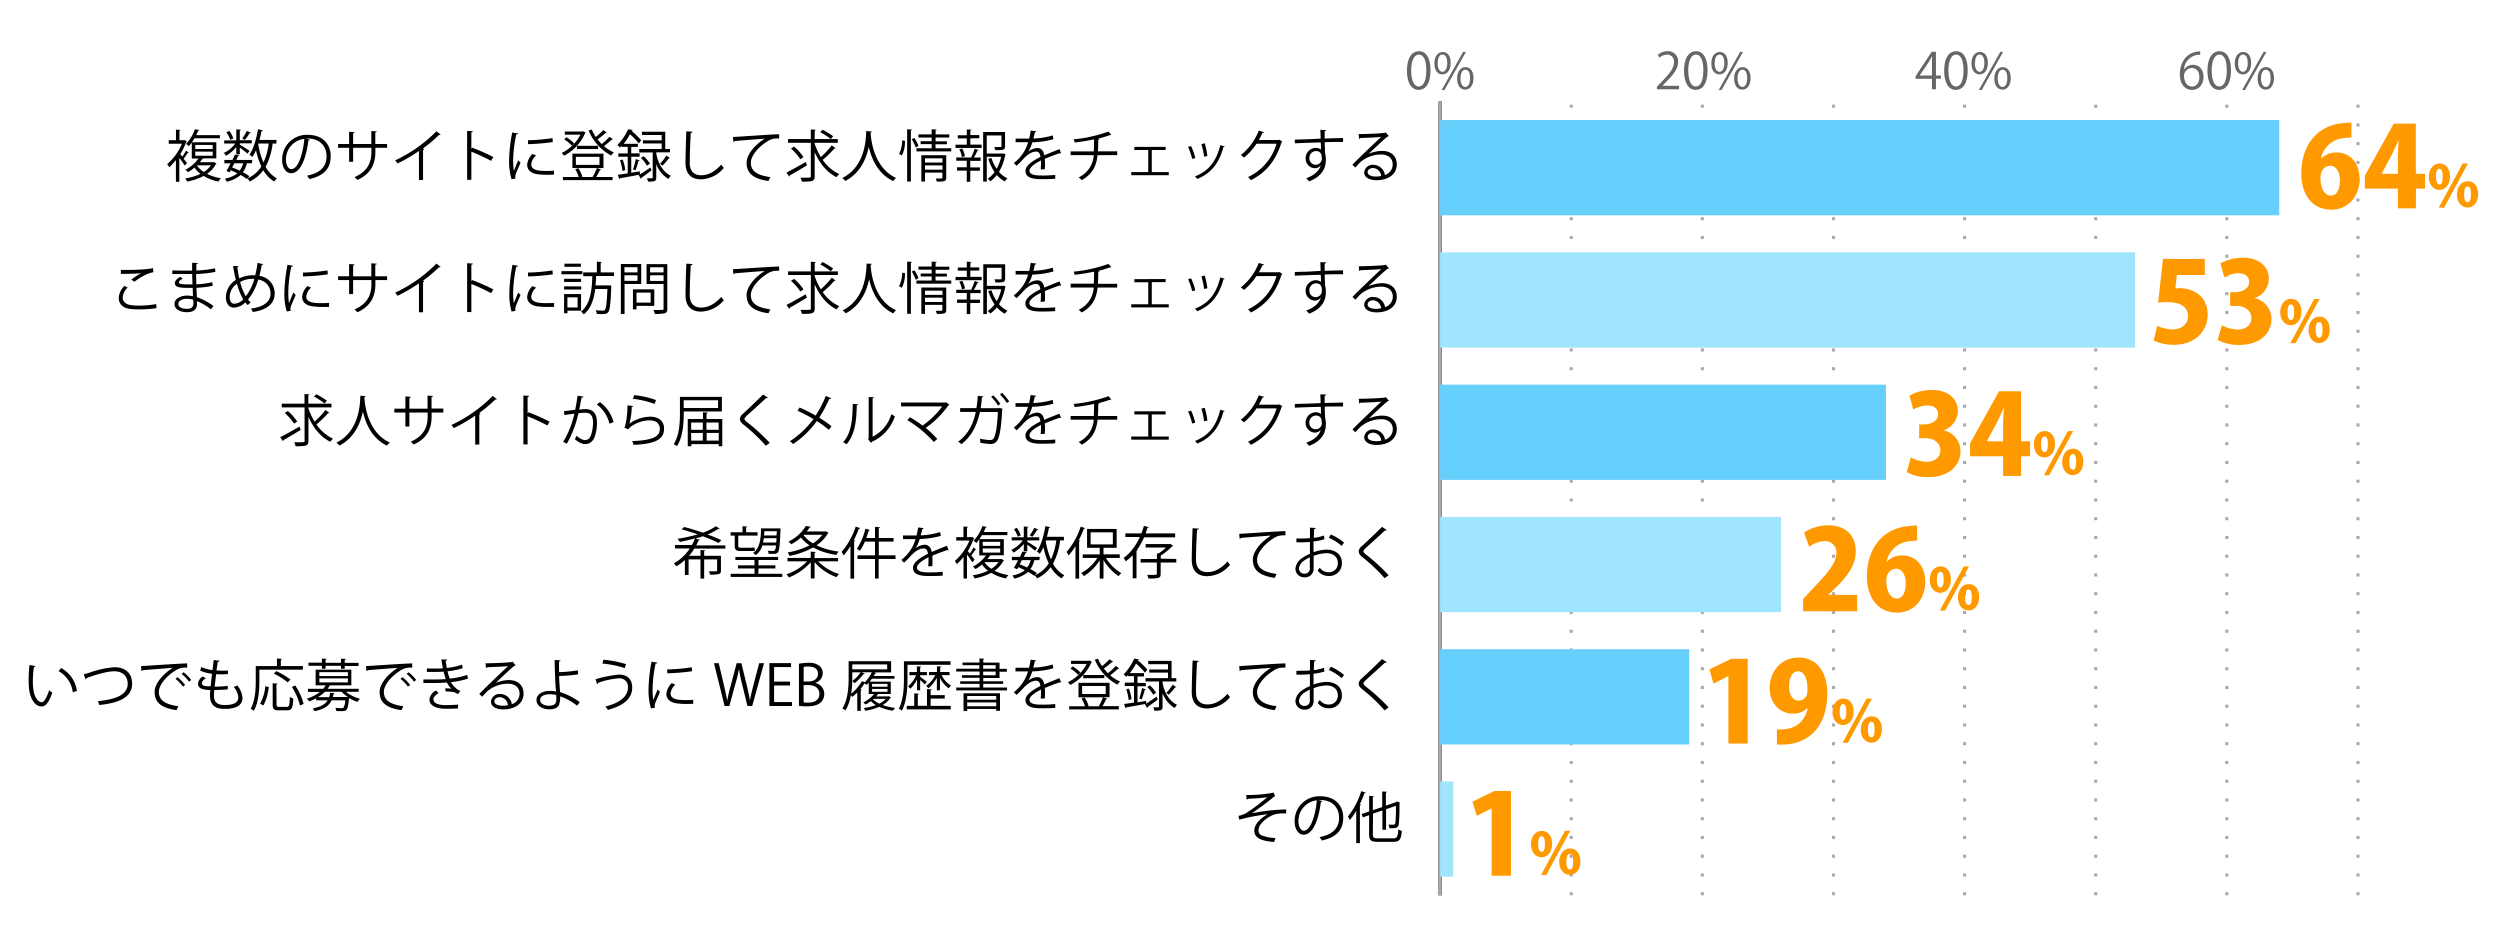 <svg xmlns="http://www.w3.org/2000/svg" viewBox="0 0 800 300.5"><defs><style>.cls-1,.cls-3,.cls-4,.cls-5{fill:none;}.cls-2{fill:#666;}.cls-3{stroke:#000;}.cls-3,.cls-4,.cls-5{stroke-miterlimit:10;}.cls-4,.cls-5{stroke:#aaa;}.cls-4{stroke-dasharray:1 5;}.cls-6{fill:#66cffc;}.cls-7{fill:#9fe5fe;}.cls-8{fill:#f90;}</style></defs><g id="レイヤー_2" data-name="レイヤー 2"><g id="グラフのコピー"><rect class="cls-1" width="800" height="300.5"/><path class="cls-2" d="M450.22,22.61c0-4.19,1.63-6.22,3.87-6.22s3.67,2.14,3.67,6.06c0,4.17-1.46,6.31-3.84,6.31C451.74,28.76,450.22,26.62,450.22,22.61Zm6.2-.09c0-3-.72-5.06-2.41-5.06-1.42,0-2.43,1.91-2.43,5.06s.88,5.15,2.39,5.15C455.74,27.67,456.42,25.37,456.42,22.52Z"/><path class="cls-2" d="M464.21,20.12c0,2.49-1.23,3.69-2.66,3.69S459,22.65,459,20.28s1.25-3.65,2.67-3.65C463.25,16.63,464.21,17.94,464.21,20.12Zm-4.16.16c0,1.45.52,2.7,1.53,2.7s1.54-1.26,1.54-2.78-.4-2.74-1.54-2.74S460.05,18.9,460.05,20.28Zm2.2,8.51h-.91l6.85-12.19h.92ZM471.52,25c0,2.48-1.23,3.68-2.65,3.68s-2.6-1.17-2.6-3.54,1.25-3.67,2.68-3.67C470.56,21.49,471.52,22.82,471.52,25Zm-4.16.07c0,1.53.53,2.76,1.54,2.76s1.53-1.25,1.53-2.79-.38-2.73-1.52-2.73S467.36,23.72,467.36,25.09Z"/><path class="cls-2" d="M537.3,28.57h-7.09v-.82l1.17-1.23c2.84-2.88,4.29-4.63,4.29-6.58a2.16,2.16,0,0,0-2.29-2.46,4,4,0,0,0-2.4,1l-.45-.93a4.64,4.64,0,0,1,3.1-1.17A3.2,3.2,0,0,1,537,19.78c0,2.26-1.59,4.18-4.07,6.68l-.94,1v0h5.3Z"/><path class="cls-2" d="M538.88,22.61c0-4.19,1.63-6.22,3.87-6.22s3.67,2.14,3.67,6.06c0,4.17-1.46,6.31-3.84,6.31C540.4,28.76,538.88,26.62,538.88,22.61Zm6.19-.09c0-3-.72-5.06-2.4-5.06-1.42,0-2.43,1.91-2.43,5.06s.88,5.15,2.38,5.15C544.4,27.67,545.07,25.37,545.07,22.52Z"/><path class="cls-2" d="M552.87,20.12c0,2.49-1.24,3.69-2.66,3.69s-2.59-1.16-2.59-3.53,1.24-3.65,2.67-3.65C551.91,16.63,552.87,17.94,552.87,20.12Zm-4.17.16c0,1.45.53,2.7,1.54,2.7s1.54-1.26,1.54-2.78-.4-2.74-1.54-2.74S548.7,18.9,548.7,20.28Zm2.21,8.51H550l6.85-12.19h.91ZM560.18,25c0,2.48-1.23,3.68-2.66,3.68s-2.59-1.17-2.59-3.54,1.25-3.67,2.67-3.67C559.22,21.49,560.18,22.82,560.18,25Zm-4.16.07c0,1.53.53,2.76,1.54,2.76s1.53-1.25,1.53-2.79-.38-2.73-1.52-2.73S556,23.72,556,25.09Z"/><path class="cls-2" d="M619.49,28.57h-1.26V25.21H613v-.85l5.13-7.78h1.37v7.6h1.63v1h-1.63Zm-5.15-4.39h3.89V19.92c0-.65,0-1.29.06-1.92h-.06c-.37.74-.66,1.25-1,1.8l-2.93,4.35Z"/><path class="cls-2" d="M622.13,22.61c0-4.19,1.63-6.22,3.87-6.22s3.67,2.14,3.67,6.06c0,4.17-1.46,6.31-3.84,6.31C623.65,28.76,622.13,26.62,622.13,22.61Zm6.19-.09c0-3-.72-5.06-2.4-5.06-1.42,0-2.43,1.91-2.43,5.06s.88,5.15,2.39,5.15C627.65,27.67,628.32,25.37,628.32,22.52Z"/><path class="cls-2" d="M636.12,20.12c0,2.49-1.24,3.69-2.66,3.69s-2.59-1.16-2.59-3.53,1.24-3.65,2.67-3.65C635.16,16.63,636.12,17.94,636.12,20.12Zm-4.17.16c0,1.45.53,2.7,1.54,2.7S635,21.72,635,20.2s-.4-2.74-1.54-2.74S632,18.9,632,20.28Zm2.21,8.51h-.91L640.1,16.6H641ZM643.43,25c0,2.48-1.23,3.68-2.66,3.68s-2.59-1.17-2.59-3.54,1.25-3.67,2.67-3.67C642.47,21.49,643.43,22.82,643.43,25Zm-4.16.07c0,1.53.53,2.76,1.54,2.76s1.53-1.25,1.53-2.79-.38-2.73-1.52-2.73S639.27,23.72,639.27,25.09Z"/><path class="cls-2" d="M698.94,22.21a3.35,3.35,0,0,1,2.8-1.47c2,0,3.39,1.52,3.39,3.83s-1.34,4.19-3.68,4.19-3.9-1.94-3.9-5,1.5-6.58,5.39-7.22a9.88,9.88,0,0,1,1.12-.11l0,1.1a5,5,0,0,0-5.19,4.72Zm4.85,2.45c0-1.84-1-2.91-2.43-2.91A2.63,2.63,0,0,0,698.88,24c0,2.2.94,3.7,2.6,3.7C702.88,27.72,703.79,26.47,703.79,24.66Z"/><path class="cls-2" d="M706.38,22.61c0-4.19,1.63-6.22,3.87-6.22s3.67,2.14,3.67,6.06c0,4.17-1.46,6.31-3.84,6.31C707.9,28.76,706.38,26.62,706.38,22.61Zm6.19-.09c0-3-.72-5.06-2.4-5.06-1.42,0-2.43,1.91-2.43,5.06s.88,5.15,2.38,5.15C711.9,27.67,712.57,25.37,712.57,22.52Z"/><path class="cls-2" d="M720.37,20.12c0,2.49-1.24,3.69-2.66,3.69s-2.59-1.16-2.59-3.53,1.24-3.65,2.67-3.65C719.41,16.63,720.37,17.94,720.37,20.12Zm-4.17.16c0,1.45.53,2.7,1.54,2.7s1.54-1.26,1.54-2.78-.4-2.74-1.54-2.74S716.2,18.9,716.2,20.28Zm2.21,8.51h-.91l6.85-12.19h.91ZM727.68,25c0,2.48-1.23,3.68-2.66,3.68s-2.59-1.17-2.59-3.54,1.25-3.67,2.67-3.67C726.72,21.49,727.68,22.82,727.68,25Zm-4.16.07c0,1.53.53,2.76,1.54,2.76s1.53-1.25,1.53-2.79-.38-2.73-1.52-2.73S723.52,23.72,723.52,25.09Z"/><line class="cls-3" x1="460.84" y1="286.49" x2="460.84" y2="32.49"/><line class="cls-4" x1="502.79" y1="286.49" x2="502.79" y2="32.49"/><line class="cls-4" x1="544.75" y1="286.49" x2="544.75" y2="32.49"/><line class="cls-4" x1="586.71" y1="286.49" x2="586.71" y2="32.49"/><line class="cls-4" x1="628.67" y1="286.49" x2="628.67" y2="32.49"/><line class="cls-4" x1="670.63" y1="286.49" x2="670.63" y2="32.49"/><line class="cls-4" x1="712.58" y1="286.49" x2="712.58" y2="32.49"/><line class="cls-4" x1="754.54" y1="286.49" x2="754.54" y2="32.49"/><line class="cls-5" x1="460.84" y1="286.49" x2="460.84" y2="32.49"/><rect class="cls-6" x="460.84" y="38.42" width="268.53" height="30.48"/><rect class="cls-7" x="460.84" y="80.75" width="222.38" height="30.48"/><rect class="cls-6" x="460.84" y="123.08" width="142.66" height="30.48"/><rect class="cls-7" x="460.84" y="165.42" width="109.09" height="30.48"/><rect class="cls-6" x="460.84" y="207.75" width="79.72" height="30.48"/><rect class="cls-7" x="460.84" y="250.08" width="4.2" height="30.48"/><path d="M398.78,254.39a42.13,42.13,0,0,0,8.8-.76l.44,1.14a3.06,3.06,0,0,0-.85.61c-1.82,1.51-4.45,3.4-6.59,4.88a60.44,60.44,0,0,1,11-1.24v1.27h-.81a11.55,11.55,0,0,0-2.75.27c-1.55.43-5.29,2.64-5.29,5.11a1.64,1.64,0,0,0,.93,1.62,13.34,13.34,0,0,0,4.47.88l-.4,1.26c-4.36-.34-6.35-1.35-6.35-3.65s2.52-4.29,4.28-5.22a61.24,61.24,0,0,0-9.11,1.73l-.23-1.23a7.66,7.66,0,0,0,2.35-.81,58.76,58.76,0,0,0,6.83-5.13c-1.12.18-3.37.36-4.4.41-.52,0-1.24.06-1.7.09a.74.74,0,0,1-.47.22Z"/><path d="M423.12,256.33a.46.46,0,0,1-.45.29c-.65,5.6-2.52,10.48-5.51,10.48-1.51,0-2.88-1.51-2.88-4.36a7.9,7.9,0,0,1,8.1-7.94c5.2,0,7.45,3.3,7.45,6.81,0,4.28-2.48,6.36-6.84,7.36a7.65,7.65,0,0,0-.75-1.09c4.14-.8,6.26-2.81,6.26-6.22,0-3-1.91-5.67-6.12-5.67a4.56,4.56,0,0,0-.54,0Zm-1.73-.23a6.63,6.63,0,0,0-5.89,6.61c0,1.92.83,3.13,1.69,3.13C419.37,265.84,420.94,261,421.39,256.1Z"/><path d="M434,259.47a21.5,21.5,0,0,1-2.05,2.95,9,9,0,0,0-.63-1.13,24.39,24.39,0,0,0,4.28-8.12l1.43.46c0,.13-.18.2-.4.18a32.91,32.91,0,0,1-1.51,3.57l.41.12c0,.11-.12.2-.36.24V269.8H434Zm5.31,7.49c0,1.06.26,1.31,1.61,1.31h4.95c1.22,0,1.42-.57,1.6-2.88a3.3,3.3,0,0,0,1.12.49c-.24,2.64-.65,3.51-2.69,3.51h-5c-2.15,0-2.79-.49-2.79-2.45v-6.09l-2,.71-.38-1.07,2.4-.82v-5l1.53.11c0,.12-.11.19-.35.23v4.25l3-1v-5l1.51.11c0,.13-.12.2-.34.23v4.2l3.28-1.12a1.84,1.84,0,0,1,.25-.21l1,.37c0,.06-.1.13-.18.18a65.29,65.29,0,0,1-.21,6.68c-.2,1.25-.94,1.41-3,1.34a3.31,3.31,0,0,0-.3-1.14c.57,0,1.33,0,1.56,0s.53-.07.63-.54a42.2,42.2,0,0,0,.18-5.51l-3.15,1.1v6.57h-1.17v-6.18l-3,1Z"/><path d="M11.35,213.15c0,.17-.24.27-.49.29a30.43,30.43,0,0,0-.34,4.49c0,.66,0,1.31.07,1.89.22,3.06,1.46,4.91,2.85,4.89.72,0,1.65-1.83,2.3-3.85a5.67,5.67,0,0,0,1,.77c-.83,2.44-1.88,4.42-3.37,4.45-2.29,0-3.87-2.73-4.12-6.19-.06-.69-.08-1.44-.08-2.25a43,43,0,0,1,.27-4.85Zm11.94,8.38a9,9,0,0,0-4.54-6.77l.79-1a9.9,9.9,0,0,1,5.08,7.33Z"/><path d="M26.81,215.76c.41-.09,1-.25,1.86-.52a29.76,29.76,0,0,1,8-1.73c3,0,5.6,1.5,5.6,5.28,0,4.46-4.41,6.19-10.5,6.81a5.78,5.78,0,0,0-.47-1.23c5.57-.52,9.56-2,9.56-5.51,0-2.82-1.94-4.05-4.32-4.05-2.57,0-7.2,1.5-8.84,2.2a.48.48,0,0,1-.32.41Z"/><path d="M45.12,213.15c1.35-.05,12.44-.84,14.78-.86l0,1.35c-.24,0-.45,0-.67,0a5.18,5.18,0,0,0-3.08.92c-2.7,1.62-5.31,4.52-5.31,6.84,0,2.52,1.76,4,6.23,4.59l-.59,1.26c-5.12-.73-7-2.64-7-5.85,0-2.54,2.51-5.62,5.8-7.69-2,.15-7.29.54-9.61.76a.59.59,0,0,1-.4.29Zm11.66,3.55a13.08,13.08,0,0,1,2.45,2.49l-.68.55a12.22,12.22,0,0,0-2.38-2.5Zm1.95-1.58a11.49,11.49,0,0,1,2.45,2.48l-.69.54a12.74,12.74,0,0,0-2.37-2.48Z"/><path d="M72.86,220.59a41.61,41.61,0,0,1-4.31.22c0,.63-.1,1.33-.1,1.67,0,2.88,1.9,3.12,3.58,3.12,2.83,0,4.23-.81,4.23-2.47a5.61,5.61,0,0,0-1.48-3.31,10.39,10.39,0,0,0,1.16-.45,6.83,6.83,0,0,1,1.65,4c0,3-3.38,3.47-5.56,3.47-1.73,0-4.83-.12-4.83-4.32a15,15,0,0,1,.11-1.71c-1.51-.05-3.94-.14-3.94-2a2.94,2.94,0,0,1,1.53-2.32l.95.56c-.79.48-1.26,1.08-1.26,1.56,0,1,1.44,1,2.81,1,.13-1.21.29-2.63.45-4a12.85,12.85,0,0,1-3.78-1l.32-1.17a11.9,11.9,0,0,0,3.61,1c.14-1.14.27-2.29.39-3.24l1.87.23c-.05.22-.25.34-.57.36-.13.76-.27,1.75-.42,2.77.53,0,1.08.06,1.66.06s1.39,0,2-.07l0,1.18c-.54,0-1.15.06-1.76.06s-1.41,0-2-.06c-.18,1.36-.34,2.74-.47,4a32,32,0,0,0,4.2-.26Z"/><path d="M96.87,214.29H83v3.6c0,2.77-.23,6.82-1.78,9.58a5.26,5.26,0,0,0-1-.7c1.47-2.61,1.62-6.27,1.62-8.88v-4.75h6.78v-2.42l1.61.11c0,.13-.11.22-.36.25v2.06h7.09ZM86,219.85a15.84,15.84,0,0,1-1.69,5.87l-1.08-.52a14.3,14.3,0,0,0,1.67-5.6Zm2.5,5.64c0,.59.13.7.85.7h2.47c.73,0,.86-.47.93-3.2a3.36,3.36,0,0,0,1.1.52c-.14,3-.47,3.8-1.94,3.8H89.18c-1.51,0-1.92-.4-1.92-1.82v-6.84l1.56.1c0,.13-.12.22-.36.26Zm-.07-10.73a25.08,25.08,0,0,1,4.54,2.7l-.89.9a23.58,23.58,0,0,0-4.46-2.81Zm7.56,11a20.07,20.07,0,0,0-2.59-5.95l1.08-.43a18.87,18.87,0,0,1,2.68,5.87Z"/><path d="M114.78,221.37h-4.1a12.23,12.23,0,0,0,4.52,2.25,4.14,4.14,0,0,0-.8,1,13.57,13.57,0,0,1-2.72-1.26l0,.21c-.36,3.78-.72,4-2.45,4-.45,0-1,0-1.64-.07a2.62,2.62,0,0,0-.29-1c.89.09,1.75.11,2,.11s.47,0,.61-.16a4.84,4.84,0,0,0,.56-2.34H106.1c-.75,1.64-2.23,2.81-5.45,3.47a2.58,2.58,0,0,0-.6-.9c2.67-.5,4-1.33,4.81-2.57h-3.69v-.65a20.05,20.05,0,0,1-2.27,1,2.83,2.83,0,0,0-.74-.87,12.9,12.9,0,0,0,4.2-2.17H98.52v-1h4.9a5.73,5.73,0,0,0,.79-1.12H101v-5h11.43v5H105.8a.37.37,0,0,1-.31.11,9,9,0,0,1-.65,1h9.94ZM103,214v-.94h-4.3v-1H103v-1.32l1.55.09c0,.13-.13.22-.36.26v1h4.93v-1.32l1.55.09c0,.13-.11.22-.36.26v1h4.43v1h-4.43V214h-1.19v-.94h-4.93V214Zm4.11,7.81c0,.11-.15.2-.36.24-.08.36-.15.72-.24,1h4.34l.25,0,.31.05a10.67,10.67,0,0,1-2.09-1.74H104a12.19,12.19,0,0,1-2.25,1.72h3.58a8,8,0,0,0,.33-1.42Zm-4.92-6.73v1.26h9.13v-1.26Zm0,2v1.28h9.13v-1.28Z"/><path d="M117.12,213.15c1.35-.05,12.44-.84,14.78-.86l0,1.35c-.24,0-.45,0-.67,0a5.18,5.18,0,0,0-3.08.92c-2.7,1.62-5.31,4.52-5.31,6.84,0,2.52,1.76,4,6.23,4.59l-.59,1.26c-5.12-.73-7-2.64-7-5.85,0-2.54,2.51-5.62,5.8-7.69-2,.15-7.29.54-9.61.76a.59.59,0,0,1-.4.29Zm11.66,3.55a13.08,13.08,0,0,1,2.45,2.49l-.68.55a12.22,12.22,0,0,0-2.38-2.5Zm1.95-1.58a11.49,11.49,0,0,1,2.45,2.48l-.69.54a12.74,12.74,0,0,0-2.37-2.48Z"/><path d="M149.74,217.17a27.16,27.16,0,0,1-5.44,1.12,6.67,6.67,0,0,0,3,2.82l-.72,1c-.25-.13-.72-.34-1.05-.54a7.58,7.58,0,0,0-2.12-.27c-.25,0-.5,0-.74,0l-.25-1a12.06,12.06,0,0,1,2,.08,9.15,9.15,0,0,1-1.43-2,44.2,44.2,0,0,1-4.82.18c-.88,0-1.87,0-2.68,0l0-1.13c.81,0,1.85,0,2.75,0,1.48,0,2.94,0,4.4-.13-.2-.56-.49-1.59-.71-2.39-.72.07-1.53.1-2.26.1-1,0-2.22,0-3.07,0v-1.12c1.09.05,2.27.05,3.05.05s1.38,0,2.07-.08c-.16-.83-.34-1.82-.49-2.83l1.86,0c0,.21-.17.34-.49.39.11.78.23,1.6.38,2.31a19.22,19.22,0,0,0,4.82-1.05l.31,1.12a22.28,22.28,0,0,1-4.9,1,21.1,21.1,0,0,0,.69,2.35,25.57,25.57,0,0,0,5.61-1.18Zm-3.17,9.52c-1,.08-2.18.11-4,.11-2.92,0-5.19-1-5.15-3a3.77,3.77,0,0,1,2.12-2.84l.81.83c-1,.56-1.65,1.31-1.65,2,0,1.27,1.58,1.83,3.87,1.85,1.35,0,2.77-.07,4-.16Z"/><path d="M158.41,218.63a11,11,0,0,1,4.47-1c2.86,0,4.66,1.68,4.66,4.33,0,3.25-2.86,5.05-6.48,5.05-2.34,0-3.95-.93-3.95-2.52a2.73,2.73,0,0,1,3-2.41,3.8,3.8,0,0,1,3.67,3.26,3.52,3.52,0,0,0,2.48-3.37c0-1.94-1.44-3.18-3.71-3.18a10.26,10.26,0,0,0-6.53,2.35c-.54.51-1.24,1.27-1.73,1.82l-.92-.91c1.62-1.7,6.77-6.61,9.22-8.9-1,.14-4.64.29-6.7.36a.58.58,0,0,1-.38.27l-.14-1.53c2.43,0,7.08-.2,8.39-.4l.27-.12,1,1.17a.94.94,0,0,1-.44.16c-1.27,1-4.7,4.25-6.1,5.6Zm2.48,7.2a7.77,7.77,0,0,0,1.64-.18,2.77,2.77,0,0,0-2.55-2.56c-.94,0-1.77.51-1.77,1.34C158.21,225.52,159.71,225.83,160.89,225.83Z"/><path d="M184.67,225.83a18.47,18.47,0,0,0-5.4-3,7.18,7.18,0,0,1-.23,2.09c-.15,1.5-1.53,2.07-3.19,2.07-2.32,0-4.16-1.13-4.18-2.95s1.88-2.94,4.15-2.95a11.63,11.63,0,0,1,2.1.16c0-.49-.09-.9-.11-1.32-.16-2.35-.3-6.14-.32-8.73l1.87.11c0,.18-.16.34-.47.38,0,.48,0,2.86,0,3.4a42.19,42.19,0,0,0,6-.58l.13,1.28a49.53,49.53,0,0,1-6.09.53c0,1,0,1.44.31,5.16a20.92,20.92,0,0,1,6.28,3.21Zm-8.89-3.67c-1.73,0-2.94.75-2.94,1.78,0,1.31,1.43,1.89,2.87,1.89,1.26,0,2.3-.45,2.3-1.73,0-.41,0-1.15,0-1.67A7.71,7.71,0,0,0,175.78,222.16Z"/><path d="M190.56,217.35a40.77,40.77,0,0,1,7.45-1.48c2.7,0,4.29,1.44,4.29,4.11v.14c0,3.28-2.61,5.67-7.78,7.06a7,7,0,0,0-.81-1.1c4.61-1.1,7.22-3.26,7.22-6a2.66,2.66,0,0,0-3-3,24.66,24.66,0,0,0-6.52,1.42c0,.14-.16.32-.34.41Zm2.52-6.23a34.06,34.06,0,0,1,7.24,1.4l-.38,1.26a34.6,34.6,0,0,0-7.17-1.44Z"/><path d="M210.38,212.06c-.06.19-.24.3-.6.28a43.22,43.22,0,0,0-.95,8.11,19.79,19.79,0,0,0,.23,3.56c.34-.88,1.12-2.77,1.37-3.4l.76.79c-.74,1.82-1.28,2.85-1.53,3.66a2.71,2.71,0,0,0-.15.84,2.05,2.05,0,0,0,.09.56l-1.28.23a19.9,19.9,0,0,1-.79-6.19,53.33,53.33,0,0,1,.95-8.77Zm11.46,13.16c-.64,0-1.31.05-2,.05a24.28,24.28,0,0,1-3.35-.2c-2.21-.32-3.24-1.54-3.24-3a5.5,5.5,0,0,1,1.7-3.47l1.17.5a4.29,4.29,0,0,0-1.53,2.83c0,2.09,3.06,2.09,4.93,2.09.76,0,1.57,0,2.32-.09Zm-8.33-11a58.93,58.93,0,0,0,7.85-.69l.11,1.26a67.16,67.16,0,0,1-7.93.67Z"/><path d="M244.49,212.22l-3.78,13.7h-1.53l-1.79-7.33a39.45,39.45,0,0,1-.91-4.54h0a41.53,41.53,0,0,1-1.08,4.52l-2,7.35h-1.53l-3.4-13.7H230l1.68,7.13c.39,1.73.77,3.38,1,4.75h.06a46.77,46.77,0,0,1,1.1-4.77l1.89-7.11h1.51l1.73,7.09c.38,1.64.77,3.28,1,4.77H240c.27-1.56.65-3.08,1.08-4.77l1.86-7.09Z"/><path d="M253.45,225.92h-7.24V212.2h6.93v1.26h-5.43v4.65h5.11v1.24h-5.11v5.31h5.74Z"/><path d="M260.94,218.57a3.52,3.52,0,0,1,2.82,3.46,3.61,3.61,0,0,1-1.09,2.7c-.92.9-2.4,1.3-4.47,1.3a22.46,22.46,0,0,1-2.54-.15V212.4a15.1,15.1,0,0,1,3-.29,5.28,5.28,0,0,1,3.61,1,3,3,0,0,1,1,2.38,3.27,3.27,0,0,1-2.32,3Zm-2.18-.5c1.82,0,3-1,3-2.45v0c0-1.62-1.19-2.32-3.06-2.32a5.93,5.93,0,0,0-1.53.13v4.66Zm-1.6,6.68a8,8,0,0,0,1.46.09c1.89,0,3.58-.74,3.58-2.81s-1.78-2.81-3.6-2.81h-1.44Z"/><path d="M284.38,222.79l.7.32a.45.45,0,0,1-.15.18,6.84,6.84,0,0,1-2.5,2.32,17.08,17.08,0,0,0,4,.92,4.24,4.24,0,0,0-.67.92,16.88,16.88,0,0,1-4.41-1.28,17.88,17.88,0,0,1-4.45,1.28,3.63,3.63,0,0,0-.52-.88,18.6,18.6,0,0,0,3.91-.94,8.24,8.24,0,0,1-1.62-1.28,10.35,10.35,0,0,1-1.69,1.1,6.59,6.59,0,0,0-.72-.65,11.16,11.16,0,0,0,3.47-2.72H278v-3.61c-.24.25-.45.48-.69.7a4.92,4.92,0,0,0-.66-.49,13.53,13.53,0,0,1-1.37,1.86l.5.18a.38.38,0,0,1-.34.23v6.52h-1.11v-5.89a17.55,17.55,0,0,1-1.61,1.44c-.11-.14-.29-.38-.45-.57a13.82,13.82,0,0,1-1.71,4.89,4.5,4.5,0,0,0-1-.63c1.8-2.88,2-6.89,2-9.81v-5.31h13.59v3.58h-5.43l.68.24a.37.37,0,0,1-.38.14c-.12.25-.27.52-.41.77h6.64v.87H279c-.22.32-.47.65-.7.95h6.75v3.94H281c-.2.26-.4.51-.63.76h3.82Zm-11.65-5.89a32.3,32.3,0,0,1-.35,5.08,13.57,13.57,0,0,0,3.41-4l.95.34a11.84,11.84,0,0,0,2.25-3.19h-3.33l1.08.38a.31.31,0,0,1-.38.14,16.6,16.6,0,0,1-2.9,3,5.4,5.4,0,0,0-.7-.74,11.94,11.94,0,0,0,2.65-2.77h-2.68Zm11.16-4.3H272.73v1.58h11.16Zm-4.83,6.24v.92H284v-.92Zm0,1.61v.93H284v-.93Zm.49,3.18-.18.17a6.72,6.72,0,0,0,2,1.36,6.7,6.7,0,0,0,2.09-1.53Z"/><path d="M290.4,212.74V217c0,3-.21,7.38-1.78,10.41a4.4,4.4,0,0,0-1-.62c1.51-2.88,1.64-6.91,1.64-9.81v-5.37h14.91v1.12Zm7.4,10.82v2.32h6.43V227H290.15v-1.12h2.41v-4l1.5.1c0,.13-.13.22-.36.24v3.63h2.93v-5.33l1.53.09c0,.13-.12.22-.36.26v1.58h4.52v1.08Zm-3.35-2.68h-1V217.4a9.69,9.69,0,0,1-2.14,3,5.77,5.77,0,0,0-.72-.76,9.71,9.71,0,0,0,2.57-3.58H291v-1h2.4v-1.84l1.37.09c0,.13-.11.22-.33.24v1.51h2.16v1h-2.16v.49c.51.36,1.8,1.35,2.13,1.64l-.65.82c-.29-.32-.94-.93-1.48-1.42Zm6.34,0h-1v-4a10.91,10.91,0,0,1-2.7,3.37,5,5,0,0,0-.72-.8,9.22,9.22,0,0,0,2.93-3.4h-2v-1h2.52v-1.84l1.38.09c0,.13-.1.22-.34.24v1.51h3v1h-2.52a7.54,7.54,0,0,0,3,3.35,3.74,3.74,0,0,0-.74.85,8.59,8.59,0,0,1-2.79-3.28Z"/><path d="M314.61,220h7.64v.92H306V220h7.46v-1.17h-6.2V218h6.2v-1.1h-5.64v-.83h5.64V214.9H306V214h7.4v-1.13H308V212h5.44v-1.31l1.56.11c0,.12-.1.19-.36.23v1h5.21v2h2.34v.92h-2.34v2h-5.21V218H321v.84h-6.34Zm-6.28,7.49v-5.65H320v5.62h-1.21v-.6H309.5v.63Zm10.46-4.77H309.5v1.19h9.29ZM309.5,226h9.29v-1.24H309.5Zm5.11-13.14V214h4v-1.13Zm0,2.05v1.17h4V214.9Z"/><path d="M339.58,218.43a.21.21,0,0,1-.11,0,.54.54,0,0,1-.27-.11c-1.36.45-3.36,1.19-4.86,1.83q.06.63.06,1.41c0,.57,0,1.22-.06,1.93l-1.31.07c.05-.65.09-1.48.09-2.18,0-.27,0-.52,0-.72-2,1-3.69,2.2-3.69,3.28s1.24,1.54,3.73,1.54a39.11,39.11,0,0,0,4.52-.18v1.21c-1.06.11-2.68.14-4.53.14-3.46,0-5-.82-5-2.66,0-1.58,2.09-3.11,4.79-4.47-.11-1.13-.61-1.69-1.33-1.69-1.32,0-2.69.74-4.31,2.54a26.39,26.39,0,0,1-2,2l-.88-.88a12.68,12.68,0,0,0,4.54-6.64l-1,0h-3v-1.18c1.1,0,2.38,0,3.12,0l1.22,0a23.54,23.54,0,0,0,.49-2.57l1.76.22c0,.18-.18.28-.45.32-.12.72-.29,1.35-.45,2a24.77,24.77,0,0,0,6.2-1l.21,1.21a27.56,27.56,0,0,1-6.75,1,12.68,12.68,0,0,1-1.3,3h0a4.8,4.8,0,0,1,2.9-1.17c1.22,0,2,.88,2.23,2.34,1.51-.68,3.42-1.42,4.86-2Z"/><path d="M348.58,211.35l.85.44a.56.56,0,0,1-.2.18,14.57,14.57,0,0,1-6.75,7.22,4.79,4.79,0,0,0-.74-.89,13.22,13.22,0,0,0,6-5.85h-5v-1h5.63ZM353,223.11l1.35.47c0,.11-.18.16-.36.16-.31.63-.78,1.53-1.21,2.23h5.24V227H342.13V226h5.06a11.06,11.06,0,0,0-1.11-2.48l1-.32a10.45,10.45,0,0,1,1.28,2.71l-.25.09h3.51a17.74,17.74,0,0,0,1.33-2.86h-7.83V218.5h9.94v4.61Zm-9.78-9.85a10.27,10.27,0,0,1,2.48,1.93l-.68.77a10.89,10.89,0,0,0-2.47-2Zm3.06,6.27v2.55h7.55v-2.55Zm.36-2.49V216h6.75V217Zm9.56-5.27a.42.42,0,0,1-.38.09,24.44,24.44,0,0,1-2.59,2.07,15.61,15.61,0,0,0,1.32,1.49,18,18,0,0,0,2.48-2.32l1.12.79a.43.43,0,0,1-.38.11c-.65.61-1.66,1.46-2.5,2.09a11.72,11.72,0,0,0,3.15,2,5.32,5.32,0,0,0-.83,1,15.77,15.77,0,0,1-7.24-8l1-.32a14.55,14.55,0,0,0,1.29,2.39,22.13,22.13,0,0,0,2.42-2.19Z"/><path d="M366.78,225.15c.92-.58,2.16-1.41,3.36-2.22l.35.9c-1.19.92-2.42,1.82-3.24,2.41a.4.4,0,0,1-.17.33l-.7-1.19.25-.14v0c-2.3.43-4.71.86-6.24,1.13a.32.32,0,0,1-.26.25l-.41-1.35c.86-.1,2-.28,3.15-.46v-5.3h-2.95v-1.08h2.95v-2.07h-1.93V216c-.18.22-.36.42-.55.62a3.4,3.4,0,0,0-.85-.8,17.29,17.29,0,0,0,3.42-5.07l1.46.23c0,.13-.13.22-.36.22l0,.07a25.35,25.35,0,0,1,3.08,3l-.74,1a23.27,23.27,0,0,0-2.86-2.93,21,21,0,0,1-2,3.06h4.54v1.06H364v2.07h2.68v1.08H364v5.13l2.75-.45ZM361.16,224a14,14,0,0,0-.77-3.42l.86-.22a14.25,14.25,0,0,1,.85,3.39Zm5.53-3.35a.43.43,0,0,1-.38.16,28.25,28.25,0,0,1-.95,3l-.8-.31a26.65,26.65,0,0,0,.9-3.33Zm5.33-2.59v.5c.5,2.5,1.73,5.55,4.64,7a5.32,5.32,0,0,0-.77,1,9.16,9.16,0,0,1-3.87-4.78v4.33c0,1.26-.6,1.31-2.65,1.31a4.56,4.56,0,0,0-.32-1.08c.72,0,1.37,0,1.56,0s.27-.07.27-.27v-8h-4.3V217h7.18v-1.77h-6v-1h6v-1.69h-6.32v-1.06h7.46V217h1.51v1.08Zm-3,4.25a11.54,11.54,0,0,0-1.9-2.45l.84-.54a11.46,11.46,0,0,1,2,2.37Zm7.37-2.43c-.06.1-.24.12-.38.1a22.74,22.74,0,0,1-2,2.33s-.77-.58-.79-.58a17.08,17.08,0,0,0,2.05-2.63Z"/><path d="M383.61,211.5c0,.21-.2.34-.56.39-.14,2.09-.33,6.86-.33,9.53s1.34,4,3.61,4,4.42-1.1,6.48-3.42a7.39,7.39,0,0,0,.81,1.06,9.77,9.77,0,0,1-7.31,3.65c-3.28,0-4.95-1.89-4.95-5.29,0-2.27.16-7.85.28-10.06Z"/><path d="M396.55,213.15c1.35-.05,12.44-.84,14.78-.86l0,1.35c-.24,0-.45,0-.67,0a5.18,5.18,0,0,0-3.08.92c-2.7,1.62-5.31,4.52-5.31,6.84,0,2.52,1.77,4,6.23,4.59l-.59,1.26c-5.12-.73-7-2.64-7-5.85,0-2.54,2.5-5.62,5.79-7.69-1.91.13-7.29.54-9.61.76a.57.57,0,0,1-.4.29Z"/><path d="M423.82,214.88a17.07,17.07,0,0,1-3.49.72c0,1.14,0,2.4,0,3.44a13.71,13.71,0,0,1,4.07-.83c3.06,0,5,1.66,5,4.2a4,4,0,0,1-4.23,4.23,4.18,4.18,0,0,1-3.51-1.73,10.19,10.19,0,0,0,.64-.93,3.47,3.47,0,0,0,2.88,1.47,2.81,2.81,0,0,0,2.92-3c0-1.75-1.28-3.12-3.69-3.1a12.85,12.85,0,0,0-4.05.87c0,1.33,0,3.47,0,4a2.71,2.71,0,0,1-2.83,2.86,2.8,2.8,0,0,1-3-2.77,4.62,4.62,0,0,1,2.25-3.46,13,13,0,0,1,2.39-1.3v-3.8a41.56,41.56,0,0,1-4.32.13l0-1.23c1.59,0,3,0,4.34-.1v-3.37l1.82.11c0,.21-.2.34-.5.38,0,.7-.06,1.76-.08,2.77a13.77,13.77,0,0,0,3.24-.76Zm-4.68,9.2c0-.46,0-1.94,0-3.42a14.07,14.07,0,0,0-1.84,1.06,3.59,3.59,0,0,0-1.63,2.47,1.66,1.66,0,0,0,1.83,1.71,1.63,1.63,0,0,0,1.66-1.8ZM429.31,217a14.78,14.78,0,0,0-4.1-2.6l.63-1.06A17,17,0,0,1,430.1,216Z"/><path d="M443.06,227.31a53.93,53.93,0,0,0-7.06-6.7c-.9-.72-1.22-1.23-1.22-1.87a2.3,2.3,0,0,1,1-1.64c1.64-1.52,4.72-4.43,6.45-6.2l1.53,1a.52.52,0,0,1-.39.18,1.46,1.46,0,0,1-.22,0c-1.8,1.72-4.61,4.17-6.09,5.56-.43.41-.77.77-.77,1.06s.32.67.95,1.14a60,60,0,0,1,7.12,6.53Z"/><path d="M232.12,175.56h-9.94a16.33,16.33,0,0,1-1.69,2.3h3.66V176l1.53.09c0,.12-.11.21-.35.25v1.51h5.37v4.68c0,.65-.14,1-.67,1.15a10,10,0,0,1-2.81.2,4.5,4.5,0,0,0-.39-1.06l1.46,0c1.06,0,1.19,0,1.19-.33V179h-4.15v6.16h-1.18V179h-3.8V184h-1.19v-4.79a15.94,15.94,0,0,1-2.72,2,7.2,7.2,0,0,0-.81-.93,14.65,14.65,0,0,0,5.11-4.77H216v-1.1h5.38a12.63,12.63,0,0,0,1-2.13c-1.62.45-3.26.83-4.84,1.14a5.62,5.62,0,0,0-.76-1A52.26,52.26,0,0,0,223.3,171c-1.76-.61-3.57-1.17-5.2-1.62l.82-.75c1.86.48,4,1.13,6,1.83a17.17,17.17,0,0,0,4.16-2.07l1.21.76a.42.42,0,0,1-.31.11.44.44,0,0,1-.16,0,19,19,0,0,1-3.4,1.76c1.7.63,3.25,1.27,4.41,1.84l-.89.9a46.37,46.37,0,0,0-5.06-2.16c-.73.27-1.51.5-2.3.74l1.37.4a.4.4,0,0,1-.42.18,16.2,16.2,0,0,1-.73,1.6h9.32Z"/><path d="M236.89,176.33c-1.41,0-1.78-.47-1.78-1.82V171.4h-1.32v-1.07h3.82v-1.94l1.49.11c0,.12-.1.2-.34.23v1.6h3.66v1.07h-6.18v3.13c0,.56.13.74.63.74h3.22a8.37,8.37,0,0,0,1.37-.09c0,.3.09.81.13,1.06a7.84,7.84,0,0,1-1.46.09Zm5.78,7.29h7.67v1H233.83v-1h7.61v-1.71h-5.29v-1h5.29v-1.7h-6.12v-1H249v1h-6.28v1.7h5.4v1h-5.4Zm7.09-14.53c0,.11,0,.24,0,.38-.19,5-.37,6.7-.82,7.26s-.87.5-1.64.5c-.4,0-.85,0-1.33,0a2.61,2.61,0,0,0-.29-1c.81.08,1.51.08,1.83.08s.65-.18.83-1.77h-4.39a5.77,5.77,0,0,1-2.14,3.12,4.38,4.38,0,0,0-.81-.72c2-1.35,2.5-4.13,2.53-7.85h5.39l.25,0Zm-5.33,3.14c-.07.48-.16,1-.25,1.38h4.21l.11-1.38Zm4.16-2.24h-4q0,.7-.09,1.35h4Z"/><path d="M268.18,179.62H261.8a15.47,15.47,0,0,0,6.7,4.06,5,5,0,0,0-.83,1,16.8,16.8,0,0,1-7-4.79v5.21h-1.22V179.9a18.08,18.08,0,0,1-7,4.88,6,6,0,0,0-.79-1,16.25,16.25,0,0,0,6.62-4.15H252v-1.09h7.44v-2l1.58.09c0,.15-.13.24-.36.25v1.7h7.53ZM264.25,170l.9.5a.42.42,0,0,1-.21.16,11.76,11.76,0,0,1-3.66,3.84,22.91,22.91,0,0,0,7.08,2,4.42,4.42,0,0,0-.72,1.08,22.33,22.33,0,0,1-7.46-2.4,24.77,24.77,0,0,1-7.56,2.71,3.63,3.63,0,0,0-.58-1.1,24,24,0,0,0,7-2.29,11.28,11.28,0,0,1-2.74-2.49,15.48,15.48,0,0,1-3.13,2.18,3.83,3.83,0,0,0-.87-.88,13.21,13.21,0,0,0,5.58-5l1.59.27c0,.13-.16.22-.4.22a13,13,0,0,1-.9,1.26H264Zm-7,1.13-.1.11a10.22,10.22,0,0,0,3,2.63,10.68,10.68,0,0,0,3-2.74Z"/><path d="M272.15,174.75a20.6,20.6,0,0,1-2.2,3,8,8,0,0,0-.63-1.13,24.07,24.07,0,0,0,4.51-8.1l1.43.48c-.07.13-.19.18-.41.16a31,31,0,0,1-1.66,3.73l.49.13c0,.11-.13.2-.36.21v11.94h-1.17Zm14.42,2.95v1.17h-5.4v6.26H280v-6.26h-5.61V177.7H280v-4.38h-3.24a15.5,15.5,0,0,1-1.58,2.92,9.53,9.53,0,0,0-1-.58,20,20,0,0,0,2.74-6.48l1.45.4a.38.38,0,0,1-.39.2c-.22.79-.49,1.6-.78,2.39H280v-3.56l1.59.09c0,.14-.13.23-.38.25v3.22h4.72v1.15h-4.72v4.38Z"/><path d="M303.58,176.1a.35.35,0,0,1-.11,0,.46.46,0,0,1-.27-.11c-1.36.45-3.36,1.19-4.86,1.84,0,.42.06.88.06,1.41s0,1.22-.06,1.92l-1.31.07c.05-.64.09-1.47.09-2.18,0-.26,0-.52,0-.71-2,1-3.69,2.19-3.69,3.27s1.24,1.55,3.73,1.55a41.51,41.51,0,0,0,4.52-.18v1.21c-1.06.11-2.68.14-4.53.14-3.46,0-5-.83-5-2.66,0-1.59,2.09-3.12,4.79-4.47-.11-1.13-.61-1.69-1.33-1.69-1.32,0-2.69.74-4.31,2.54-.5.55-1.2,1.26-2,2l-.88-.88a12.71,12.71,0,0,0,4.54-6.65l-1,0h-3v-1.17c1.1,0,2.38,0,3.12,0l1.22,0a24,24,0,0,0,.49-2.57l1.76.21q0,.27-.45.33c-.12.72-.29,1.35-.45,2a24.77,24.77,0,0,0,6.2-1.05l.21,1.21a27.56,27.56,0,0,1-6.75,1,12.68,12.68,0,0,1-1.3,3h0a4.8,4.8,0,0,1,2.9-1.17c1.22,0,2,.88,2.23,2.34,1.51-.69,3.42-1.42,4.86-2Z"/><path d="M312.38,175.86a.36.36,0,0,1-.34.09,15.39,15.39,0,0,1-1.24,1.8c.46.58.9,1.14,1.08,1.35l-.74.85c-.32-.56-1.08-1.64-1.71-2.49v7.66h-1.1V178.2a17,17,0,0,1-2.16,2.33,3.43,3.43,0,0,0-.65-1,17.35,17.35,0,0,0,4.7-6.56H306v-1.09h2.31v-3.39l1.46.09c0,.13-.11.22-.34.23v3.07h1.4l.22-.06.75.45a.33.33,0,0,1-.23.16,19.31,19.31,0,0,1-1.89,3.91c.2.23.43.5.66.81a18.52,18.52,0,0,0,1.17-1.94Zm8.1,3,.8.47c0,.07-.11.12-.2.16a8.74,8.74,0,0,1-2.83,3.15,14.47,14.47,0,0,0,4.43,1.38,5.22,5.22,0,0,0-.76,1.07,14.08,14.08,0,0,1-4.75-1.79,18.11,18.11,0,0,1-5.27,1.8,5.05,5.05,0,0,0-.65-1,18.36,18.36,0,0,0,4.91-1.46,8.67,8.67,0,0,1-1.92-2,14.09,14.09,0,0,1-2.11,1.48,3,3,0,0,0-.81-.79,11.94,11.94,0,0,0,4.19-3.6h-2.14V172.6a11.72,11.72,0,0,1-.95,1.16,4.22,4.22,0,0,0-.88-.71,12.79,12.79,0,0,0,2.82-4.68l1.41.22c0,.12-.13.2-.35.21-.18.45-.39.94-.64,1.45h7.58v1h-8.14a12.1,12.1,0,0,1-.83,1.28h7.83v5.15h-4.1a.45.45,0,0,1-.27.07c-.26.36-.56.75-.9,1.15h4.32Zm-6-5.48v1.3h5.58v-1.3Zm0,2.13v1.33h5.58v-1.33Zm.54,4.37,0,0a7.86,7.86,0,0,0,2.2,2.13,7.3,7.3,0,0,0,2.3-2.15Z"/><path d="M327.61,176.42v-2.36a11.75,11.75,0,0,1-3.31,2.79,5.26,5.26,0,0,0-.67-.92,9.21,9.21,0,0,0,3.65-3h-3.54v-1h3.87v-3.46l1.47.09c0,.12-.1.21-.34.23v3.14h3.82v1h-3.82v.42c.74.43,2.67,1.67,3.15,2l-.7.88c-.43-.41-1.58-1.31-2.45-1.94v2.14Zm5,2.83H331a7.79,7.79,0,0,1-1.28,2.86,16.36,16.36,0,0,1,2.09,1.28l-.81.9A15.57,15.57,0,0,0,329,183a10.09,10.09,0,0,1-4.47,2.15,2.9,2.9,0,0,0-.57-1,9,9,0,0,0,4-1.67c-.69-.35-1.39-.67-2.09-1l-.36.65-1.06-.4c.39-.66.88-1.54,1.35-2.46h-2v-1.07h2.58c.28-.59.57-1.18.81-1.72l1.42.32c-.05.13-.16.18-.4.16-.18.38-.38.81-.59,1.24h5.11Zm-7.22-10.34a9.14,9.14,0,0,1,1.26,2.4l-.95.45a9.26,9.26,0,0,0-1.23-2.43ZM327,179.25c-.24.45-.47.9-.71,1.33.81.31,1.63.65,2.4,1a6.3,6.3,0,0,0,1.13-2.34Zm2.52-7.92a18.3,18.3,0,0,0,1.46-2.44l1.26.56c-.06.13-.2.15-.36.13a20.5,20.5,0,0,1-1.53,2.18Zm10.93,1.6h-1.21a20.92,20.92,0,0,1-2.27,7.43,9.05,9.05,0,0,0,3.62,3.73,4.54,4.54,0,0,0-.86,1,10,10,0,0,1-3.5-3.61,11.39,11.39,0,0,1-4.39,3.61,4.85,4.85,0,0,0-.67-1,10,10,0,0,0,4.43-3.8,24.22,24.22,0,0,1-1.71-5.22,12.68,12.68,0,0,1-1.17,2.18,4.68,4.68,0,0,0-.92-.78c1.28-1.8,2.2-5,2.72-8.1l1.53.32c0,.15-.16.22-.39.22-.18.95-.4,1.93-.65,2.86h5.44Zm-5.77,0-.05.18a24.4,24.4,0,0,0,1.68,5.92,21.39,21.39,0,0,0,1.71-6.1Z"/><path d="M344.15,174.75a20.6,20.6,0,0,1-2.2,3,8,8,0,0,0-.63-1.13,24.07,24.07,0,0,0,4.51-8.1l1.43.48c-.07.13-.19.18-.41.16a31,31,0,0,1-1.66,3.73l.49.13c0,.11-.13.2-.36.21v11.94h-1.17Zm14.17,3.78h-4.43a14.12,14.12,0,0,0,4.93,4.86,5,5,0,0,0-.86,1,16.25,16.25,0,0,1-4.84-5.18v5.94h-1.21v-5.85a15.62,15.62,0,0,1-5.08,5.06,5.64,5.64,0,0,0-.84-1,13.79,13.79,0,0,0,5.16-4.82h-4.68v-1.14h5.44V175.3h-4.05v-6.05h9.47v6.05h-4.21v2.09h5.2ZM349,170.35v3.86h7.11v-3.86Z"/><path d="M376.05,171.94h-9.94a23.86,23.86,0,0,1-2.27,4.05l.2,0c0,.13-.14.22-.36.24v8.84h-1.21v-7.44a14.61,14.61,0,0,1-2.25,2,9.88,9.88,0,0,0-.64-1.1,14.39,14.39,0,0,0,2.89-2.84v-.14h.09a20.45,20.45,0,0,0,2.2-3.72h-4.64v-1.15h5.13c.3-.8.57-1.61.79-2.4l1.57.41c-.06.13-.18.2-.42.2-.18.6-.38,1.19-.61,1.79h9.47Zm.36,6.93V180h-5v3.62c0,.76-.16,1.12-.74,1.3a13.11,13.11,0,0,1-3.18.2,4.27,4.27,0,0,0-.4-1.17l1.71,0c1.33,0,1.39,0,1.39-.36V180H365v-1.13h5.21v-1.73l.46,0a14.48,14.48,0,0,0,2.44-1.93H366.6v-1.11h7.65l.22-.08.93.62a.31.31,0,0,1-.27.14,20.11,20.11,0,0,1-3.69,3v1Z"/><path d="M383.61,169.16c0,.22-.2.35-.56.4-.14,2.09-.33,6.86-.33,9.52s1.34,4,3.61,4,4.42-1.09,6.48-3.42a7,7,0,0,0,.81,1.07,9.77,9.77,0,0,1-7.31,3.65c-3.28,0-4.95-1.89-4.95-5.29,0-2.27.16-7.85.28-10.07Z"/><path d="M396.55,170.82c1.35,0,12.44-.85,14.78-.86l0,1.35c-.24,0-.45,0-.67,0a5.18,5.18,0,0,0-3.08.92c-2.7,1.62-5.31,4.52-5.31,6.84,0,2.52,1.77,4,6.23,4.59l-.59,1.26c-5.12-.74-7-2.65-7-5.85,0-2.54,2.5-5.62,5.79-7.69-1.91.13-7.29.54-9.61.76a.57.57,0,0,1-.4.29Z"/><path d="M423.82,172.55a17.76,17.76,0,0,1-3.49.72c0,1.13,0,2.39,0,3.44a13.4,13.4,0,0,1,4.07-.83c3.06,0,5,1.66,5,4.2a4,4,0,0,1-4.23,4.23,4.18,4.18,0,0,1-3.51-1.73,9.12,9.12,0,0,0,.64-.94,3.46,3.46,0,0,0,2.88,1.48,2.81,2.81,0,0,0,2.92-3c0-1.75-1.28-3.12-3.69-3.1a13.1,13.1,0,0,0-4.05.86c0,1.34,0,3.48,0,4a2.71,2.71,0,0,1-2.83,2.86,2.79,2.79,0,0,1-3-2.77,4.6,4.6,0,0,1,2.25-3.45,12.38,12.38,0,0,1,2.39-1.3v-3.8c-1.44.13-2.88.14-4.32.13l0-1.23c1.59,0,3,0,4.34-.11v-3.36l1.82.1c0,.22-.2.35-.5.38,0,.7-.06,1.77-.08,2.77a13.31,13.31,0,0,0,3.24-.75Zm-4.68,9.2c0-.47,0-1.94,0-3.42a12.12,12.12,0,0,0-1.84,1.06,3.59,3.59,0,0,0-1.63,2.47,1.66,1.66,0,0,0,1.83,1.71,1.63,1.63,0,0,0,1.66-1.8Zm10.17-7.06a14.76,14.76,0,0,0-4.1-2.59l.63-1.06a16.75,16.75,0,0,1,4.26,2.59Z"/><path d="M443.06,185a53.88,53.88,0,0,0-7.06-6.69c-.9-.73-1.22-1.23-1.22-1.88a2.34,2.34,0,0,1,1-1.64c1.64-1.51,4.72-4.43,6.45-6.19l1.53,1a.55.55,0,0,1-.39.18.78.78,0,0,1-.22,0c-1.8,1.73-4.61,4.18-6.09,5.57-.43.41-.77.77-.77,1.06s.32.66.95,1.13a60.05,60.05,0,0,1,7.12,6.54Z"/><path d="M89.67,139.9c1.54-.77,3.94-2.12,6.17-3.4l.38,1.08c-2,1.21-4.12,2.47-5.51,3.24a.41.41,0,0,1-.16.36Zm9-9.32a20.67,20.67,0,0,0,2,4.34,30.31,30.31,0,0,0,3.5-3.73l1.22.92a.41.41,0,0,1-.39.09,33.84,33.84,0,0,1-3.73,3.62,13,13,0,0,0,5.31,4.55,4.51,4.51,0,0,0-.88,1c-3.08-1.5-5.46-4.47-7-8v7.68c0,1.66-.79,1.75-4.11,1.75a5,5,0,0,0-.45-1.28c.54,0,1.06,0,1.53,0,1.79,0,1.79,0,1.79-.49V130.36H90.15v-1.19h7.28v-3.08l1.58.11c0,.13-.11.22-.34.25v2.72h7.4v1.19h-7.4Zm-6.56.95a16.39,16.39,0,0,1,3,3.35l-1,.7a17,17,0,0,0-3-3.44Zm9.11-5.38a25,25,0,0,1,3.39,2.07l-.77.88a21.61,21.61,0,0,0-3.35-2.2Z"/><path d="M117,126.76c0,.14-.15.23-.38.27l0,.52c.2,2.54,1.28,11,8.14,14.06a4.35,4.35,0,0,0-.92,1c-4.86-2.3-6.88-7.2-7.72-10.93h0c-.76,3.66-2.61,8.34-7.49,10.91a4.5,4.5,0,0,0-1-.91c7.51-3.77,7.56-12.63,7.69-15.06Z"/><path d="M141.89,132h-3.77v1.25c0,3.43-1.06,6.93-5.76,9a6.13,6.13,0,0,0-.93-.9c4.57-2,5.42-5.18,5.42-8.14V132H131v4.49h-1.28V132h-3.53v-1.22h3.53v-3.91l1.73.11a.48.48,0,0,1-.45.38v3.42h5.82V126.6l1.73.11c0,.16-.17.3-.46.34v3.69h3.77Z"/><path d="M159,127.71a.43.43,0,0,1-.35.15.65.65,0,0,1-.18,0,43.34,43.34,0,0,1-5.13,4.3l.43.2a.44.44,0,0,1-.39.24v9.66h-1.32V133a50.45,50.45,0,0,1-6.86,4,7.59,7.59,0,0,0-.75-1,45.75,45.75,0,0,0,13.2-9.3Z"/><path d="M175.15,136.14a63.66,63.66,0,0,0-6.32-2.93v9h-1.35V126.56l1.82.11c0,.2-.16.32-.47.38v5.25l.27-.37a61.3,61.3,0,0,1,6.77,3Z"/><path d="M186.69,126.92c0,.22-.25.31-.6.33-.19,1-.52,2.75-.73,3.83.81-.09,1.54-.16,2-.16,2.74,0,3.68,1.78,3.68,4.48a14.51,14.51,0,0,1-.61,4c-.56,1.83-1.72,2.71-3.21,2.71-.74,0-1.71-.3-3.26-1.56a7.33,7.33,0,0,0,.49-1.1c1.44,1.12,2.19,1.37,2.75,1.37,1,0,1.64-.65,2-1.8a13.59,13.59,0,0,0,.58-3.69c0-2.06-.69-3.28-2.49-3.26a20.31,20.31,0,0,0-2.2.18,34.51,34.51,0,0,1-3.69,9.72l-1.18-.58a29.69,29.69,0,0,0,3.58-9c-.92.11-2.23.27-3.21.43l-.1-1.26,3.56-.41c.27-1.32.56-2.94.78-4.52Zm8.33,8.66a10.76,10.76,0,0,0-4.05-6.16l1-.75a11.58,11.58,0,0,1,4.37,6.41Z"/><path d="M202.62,129.93a.51.51,0,0,1-.47.3,21,21,0,0,1-.74,5.32h0a12.21,12.21,0,0,1,6.62-2.22c2.78,0,4.51,1.42,4.47,3.94-.05,3.32-2.79,4.79-9.76,5.08a5.44,5.44,0,0,0-.45-1.19c6.28-.27,8.81-1.29,8.86-3.87,0-1.73-1.19-2.77-3.3-2.77-3.33,0-6.33,2-6.84,2.88l-1.22-.59c.36-.35,1-3.57,1-7.1Zm.3-3.49a28.61,28.61,0,0,1,7,1.58l-.45,1.24a29.76,29.76,0,0,0-6.92-1.64Z"/><path d="M231,131.67H218.8v.63c0,3.08-.27,7.49-2.16,10.47a5.12,5.12,0,0,0-1.06-.63c1.83-2.87,2-6.92,2-9.84V127H231Zm-1.22-3.58h-11v2.47h11Zm-3.71,6h5.06v8.71H230v-.68h-8.77v.68h-1.15v-8.71h4.88v-2.16l1.53.09c0,.12-.13.21-.36.25Zm-1.17,1.12h-3.73v2.32h3.73Zm-3.73,3.35V141h3.73v-2.46Zm8.77-3.35h-3.87v2.32H230ZM226.11,141H230v-2.46h-3.87Z"/><path d="M245.06,142.64a54.61,54.61,0,0,0-7.06-6.7c-.9-.72-1.22-1.22-1.22-1.87a2.32,2.32,0,0,1,.95-1.64c1.64-1.51,4.72-4.43,6.45-6.19l1.53,1a.55.55,0,0,1-.39.18.78.78,0,0,1-.22,0c-1.8,1.73-4.61,4.18-6.09,5.56-.43.42-.77.78-.77,1.07s.32.66.95,1.13a60.05,60.05,0,0,1,7.12,6.54Z"/><path d="M255.88,130.4A50,50,0,0,1,261,133a35.12,35.12,0,0,0,3.24-6.28l1.77.72c-.07.16-.33.25-.65.21a42.19,42.19,0,0,1-3.21,6,33.16,33.16,0,0,1,3.93,2.77l-.86,1.13a35,35,0,0,0-3.84-2.81,29.33,29.33,0,0,1-7.62,7.37,5.53,5.53,0,0,0-1-.9,29.47,29.47,0,0,0,7.54-7.11,47.28,47.28,0,0,0-5.08-2.65Z"/><path d="M274.58,129.39c0,.16-.18.27-.41.3-.11,4.85-.51,9.26-3.28,12.48a11.86,11.86,0,0,0-1.08-.68c2.68-2.92,3-7.42,3.06-12.26Zm4.66,10.37a11.84,11.84,0,0,0,6-7.24,7.23,7.23,0,0,0,1.12.7,13.43,13.43,0,0,1-7.35,8.14.69.69,0,0,1-.31.36l-.93-1.19.2-.27V127.05l1.67.09c0,.16-.14.3-.4.34Z"/><path d="M303.78,129.51a.39.39,0,0,1-.27.18,30.11,30.11,0,0,1-7.27,7.24,37.48,37.48,0,0,1,3.69,3.51l-1.1,1a37.67,37.67,0,0,0-8.48-7l.86-.92a36.32,36.32,0,0,1,4,2.67,27.44,27.44,0,0,0,6.32-6.14H288.33v-1.23H302.5l.22-.11Z"/><path d="M320.84,130.85a.36.36,0,0,1-.14.21c-.25,5.21-.76,8.43-1.46,9.71a2.44,2.44,0,0,1-2.36,1.31,17.7,17.7,0,0,1-3.2-.43,8.86,8.86,0,0,0-.06-1.26,20,20,0,0,0,3.15.43,1.31,1.31,0,0,0,1.37-.84c.56-1.09,1-4.09,1.17-8.14h-5.74c-.92,4.3-2.7,7.83-5.94,10.3a7.23,7.23,0,0,0-1-.81c3.1-2.33,4.74-5.39,5.62-9.51h-5v-1.21h5.2a33.35,33.35,0,0,0,.44-3.94l1.78.16c0,.18-.2.29-.45.33-.11,1.31-.22,2.32-.42,3.47h5.86l.27-.11Zm-3-4.34a13.53,13.53,0,0,1,2.27,2.77l-.72.5a16.83,16.83,0,0,0-2.23-2.79Zm2.81-.8a16.35,16.35,0,0,1,2.29,2.76l-.74.5a17.06,17.06,0,0,0-2.22-2.75Z"/><path d="M339.58,133.76a.21.21,0,0,1-.11,0,.46.46,0,0,1-.27-.11c-1.36.45-3.36,1.19-4.86,1.84,0,.41.06.88.06,1.4s0,1.23-.06,1.93l-1.31.07c.05-.65.09-1.48.09-2.18,0-.27,0-.52,0-.72-2,1-3.69,2.2-3.69,3.28s1.24,1.55,3.73,1.55a41.51,41.51,0,0,0,4.52-.18v1.2c-1.06.11-2.68.15-4.53.15-3.46,0-5-.83-5-2.67,0-1.58,2.09-3.11,4.79-4.46-.11-1.14-.61-1.69-1.33-1.69-1.32,0-2.69.73-4.31,2.53-.5.56-1.2,1.26-2,2l-.88-.89a12.64,12.64,0,0,0,4.54-6.64l-1,0h-3V129c1.1,0,2.38,0,3.12,0l1.22,0a23.74,23.74,0,0,0,.49-2.58l1.76.22c0,.18-.18.29-.45.32-.12.72-.29,1.35-.45,2a24.67,24.67,0,0,0,6.2-1l.21,1.2a26.63,26.63,0,0,1-6.75,1,13,13,0,0,1-1.3,3.05h0a4.74,4.74,0,0,1,2.9-1.17c1.22,0,2,.88,2.23,2.34,1.51-.69,3.42-1.43,4.86-2Z"/><path d="M357.51,134.3h-6.28c-.4,3.46-1.57,6-5.06,8a10.21,10.21,0,0,0-1-.86A8.42,8.42,0,0,0,350,134.3H342.6v-1.18H350c.09-1.19.09-2.42.11-3.86a59.82,59.82,0,0,1-6.2,1,5.8,5.8,0,0,0-.38-1,44.52,44.52,0,0,0,11.17-2.48l.95,1.06a.44.44,0,0,1-.23.06.68.68,0,0,1-.2,0,40.46,40.46,0,0,1-4,1.19l.59,0c0,.16-.14.27-.38.31,0,1.35,0,2.57-.11,3.71h6.18Z"/><path d="M373,131.62v1h-4.43v7.07H374v1H362v-1h5.44v-7.07H363v-1Z"/><path d="M381.14,131.39a19.64,19.64,0,0,1,1.35,3.87l-1,.27a19.62,19.62,0,0,0-1.31-3.84Zm10.75.12c0,.16-.22.2-.38.18-1.4,5.26-4.05,8.48-8.41,10.25a4.82,4.82,0,0,0-.7-.83c4.3-1.69,6.77-4.65,8.09-10Zm-6.37-1a25,25,0,0,1,.84,4.09l-1.06.2a21.55,21.55,0,0,0-.85-4.05Z"/><path d="M410.36,130a1.09,1.09,0,0,1-.27.25c-1.89,5.84-4.85,9.58-9.82,12.1a4.63,4.63,0,0,0-.91-1,16.92,16.92,0,0,0,9.13-10.66h-6.43a18.46,18.46,0,0,1-4,4.45,7.47,7.47,0,0,0-1-.83,18.22,18.22,0,0,0,5.74-7.81l1.71.49c-.07.18-.29.23-.52.23-.36.79-.74,1.55-1.15,2.27h6.34l.21-.11Z"/><path d="M422.61,129c0-.4-.07-2.36-.1-2.81l1.85.07c0,.15-.14.33-.47.38,0,.22,0,.43,0,2.32,2.21-.07,4.54-.12,5.89-.14v1.24c-1.53,0-3.71,0-5.86.07,0,1.41.08,2.7.13,3.69a6.17,6.17,0,0,1,.22,1.89,8.11,8.11,0,0,1-.18,1.75c-.47,2.11-2,4-5.19,5.22a9.74,9.74,0,0,0-.92-1c2.76-1,4.23-2.49,4.68-4.2h0a2.27,2.27,0,0,1-1.86.95,3.07,3.07,0,0,1-3-3.15,3.31,3.31,0,0,1,3.24-3.36,2.62,2.62,0,0,1,1.67.56c0-.31,0-1.52-.07-2.29-1.87,0-7.56.23-8.3.27l0-1.19,4.11-.11Zm.35,6.32c0-.7,0-2.34-1.84-2.34a2.17,2.17,0,0,0-2.14,2.28,2,2,0,0,0,2,2.09A1.94,1.94,0,0,0,423,135.35Z"/><path d="M437.84,134a10.94,10.94,0,0,1,4.47-1c2.86,0,4.66,1.67,4.66,4.32,0,3.26-2.86,5.06-6.48,5.06-2.34,0-3.95-.94-3.95-2.52a2.73,2.73,0,0,1,3-2.42,3.81,3.81,0,0,1,3.67,3.26,3.53,3.53,0,0,0,2.49-3.36c0-1.95-1.45-3.19-3.71-3.19a10.29,10.29,0,0,0-6.54,2.36c-.54.5-1.24,1.26-1.73,1.82l-.92-.92c1.62-1.69,6.77-6.61,9.22-8.9-1,.15-4.64.29-6.7.36a.55.55,0,0,1-.37.27l-.15-1.53c2.43,0,7.08-.19,8.39-.39l.27-.13,1,1.17a.84.84,0,0,1-.43.16c-1.28,1-4.7,4.25-6.11,5.6Zm2.49,7.2A7.6,7.6,0,0,0,442,141a2.76,2.76,0,0,0-2.55-2.55c-.94,0-1.77.5-1.77,1.33C437.64,140.86,439.14,141.16,440.33,141.16Z"/><path d="M50.07,98.6A34,34,0,0,1,44.6,99a21,21,0,0,1-3.53-.23C38.89,98.29,38,96.92,38,95.34a5.79,5.79,0,0,1,1.84-3.86l1,.54a5,5,0,0,0-1.58,3.21c0,1,.7,2,2.25,2.34a15.21,15.21,0,0,0,2.93.22A30.3,30.3,0,0,0,50,97.3ZM42,89.5a21.64,21.64,0,0,1,3.18-2.08v0c-1.37.16-4.5.23-6.5.21,0-.34,0-.93,0-1.26.4,0,7.31.13,10.27-.57l.14,1.33c-2.14.25-4.9,2.12-6.05,3Z"/><path d="M55.16,86.51c1.12.08,2.61.08,3.84.08.81,0,1.72,0,2.48,0,0-.86,0-1.87,0-2.5l1.82.09c0,.21-.18.32-.48.38,0,.28,0,1.67,0,2a34.88,34.88,0,0,0,6-.71L68.92,87a36.81,36.81,0,0,1-6.14.69c0,1.08,0,2.19.07,3.31a30.68,30.68,0,0,0,5.08-.7l.14,1.17a34.75,34.75,0,0,1-5.2.63l.14,3a20,20,0,0,1,5.29,2.81L67.51,99a17.38,17.38,0,0,0-4.46-2.64c0,.28,0,.61,0,.84,0,1.71-1,2.7-3.22,2.7s-4-.93-4-2.63,2-2.68,4-2.68a7.58,7.58,0,0,1,1.89.22c0-.78,0-1.71-.07-2.69-.58,0-1.23,0-1.75,0-3.08,0-3.94-.49-3.94-1.53,0-.68.52-1.24,1.67-2l.87.56c-.81.45-1.25.84-1.25,1.2,0,.54.85.65,3.14.65.39,0,.81,0,1.2,0l-.1-3.33c-.78,0-1.68,0-2.49,0-1.15,0-2.79,0-3.87,0Zm6.66,9.39a7.45,7.45,0,0,0-2-.29c-1.37,0-2.76.56-2.76,1.64s1.26,1.58,2.83,1.58c1.42,0,2-.63,2-1.89Z"/><path d="M84.21,84.52c0,.16-.23.23-.46.27A33.82,33.82,0,0,1,83,88.28a5.6,5.6,0,0,1,4.9,5.65c0,3.21-2.43,5.26-7,5.91a11.29,11.29,0,0,0-.58-1.1c4-.52,6.25-2.14,6.25-4.77a4.48,4.48,0,0,0-3.94-4.5,18.32,18.32,0,0,1-3.26,6.41,6.27,6.27,0,0,0,.83.88l-.92.88a9.51,9.51,0,0,1-.77-.88,5.37,5.37,0,0,1-3.66,1.67c-1.58,0-2.56-1.35-2.56-3.31a6.55,6.55,0,0,1,3.17-5.53c-.34-1.37-.63-2.86-.88-4.48l1.73,0a.45.45,0,0,1-.38.4c.18,1.24.38,2.45.63,3.57a10.16,10.16,0,0,1,4.7-1,3,3,0,0,1,.43,0,35.3,35.3,0,0,0,.72-3.94ZM77.84,95.81a19.11,19.11,0,0,1-2-5A5.14,5.14,0,0,0,73.5,95c0,1.28.49,2.2,1.46,2.2A4.31,4.31,0,0,0,77.84,95.81Zm.81-1a15.76,15.76,0,0,0,2.74-5.58c-.2,0-.43,0-.63,0a8.27,8.27,0,0,0-3.91,1A17.39,17.39,0,0,0,78.65,94.81Z"/><path d="M93.81,85.06c-.06.19-.24.3-.6.28a43.22,43.22,0,0,0-.95,8.11A19.79,19.79,0,0,0,92.49,97c.34-.88,1.12-2.77,1.37-3.4l.76.79c-.74,1.82-1.28,2.85-1.53,3.66a3,3,0,0,0-.15.84,2.05,2.05,0,0,0,.09.56l-1.28.23A19.9,19.9,0,0,1,91,93.5a52.37,52.37,0,0,1,1-8.77Zm11.47,13.16c-.65,0-1.32,0-2,0a24.08,24.08,0,0,1-3.35-.2c-2.22-.32-3.24-1.54-3.24-3a5.48,5.48,0,0,1,1.69-3.47l1.17.5A4.29,4.29,0,0,0,98,94.94C98,97,101.1,97,103,97c.76,0,1.57,0,2.32-.09Zm-8.34-11a58.78,58.78,0,0,0,7.85-.69l.11,1.26a66.82,66.82,0,0,1-7.92.67Z"/><path d="M123.89,89.63h-3.77v1.24c0,3.44-1.06,6.93-5.76,9.06a6.13,6.13,0,0,0-.93-.9c4.57-2,5.42-5.19,5.42-8.14V89.63H113v4.48h-1.28V89.63h-3.53V88.41h3.53V84.5l1.73.11A.46.46,0,0,1,113,85v3.43h5.82V84.26l1.73.11c0,.16-.17.31-.46.34v3.7h3.77Z"/><path d="M141,85.38a.42.42,0,0,1-.35.14h-.18a43.34,43.34,0,0,1-5.13,4.3,3,3,0,0,1,.43.2.44.44,0,0,1-.39.23v9.67h-1.32V90.66a51.51,51.51,0,0,1-6.86,4,6.45,6.45,0,0,0-.75-1,45.77,45.77,0,0,0,13.2-9.31Z"/><path d="M157.15,93.81a66.08,66.08,0,0,0-6.32-2.94v9h-1.35V84.23l1.82.11c0,.19-.16.32-.47.37V90l.27-.38a63.27,63.27,0,0,1,6.77,3Z"/><path d="M165.81,85.06c-.06.19-.24.3-.6.28a43.22,43.22,0,0,0-1,8.11,19.79,19.79,0,0,0,.23,3.56c.34-.88,1.12-2.77,1.37-3.4l.76.79c-.74,1.82-1.28,2.85-1.53,3.66a3,3,0,0,0-.15.84,2.05,2.05,0,0,0,.09.56l-1.28.23A19.9,19.9,0,0,1,163,93.5a52.37,52.37,0,0,1,1-8.77Zm11.47,13.16c-.65,0-1.32,0-2,0a24.08,24.08,0,0,1-3.35-.2c-2.22-.32-3.24-1.54-3.24-3a5.48,5.48,0,0,1,1.69-3.47l1.17.5A4.29,4.29,0,0,0,170,94.94C170,97,173.1,97,175,97c.76,0,1.57,0,2.32-.09Zm-8.34-11a58.78,58.78,0,0,0,7.85-.69l.11,1.26a66.82,66.82,0,0,1-7.92.67Z"/><path d="M186.38,86.77v1h-6.7v-1Zm-.45,12.64h-4.34v.84h-1.08V94.11h5.42Zm0-10.2v1h-5.42v-1Zm-5.42,3.44v-1H186v1Zm5.37-8.28v1h-5.26v-1Zm-1.05,10.77h-3.26v3.24h3.26Zm11.65-6.82h-5.73c0,1-.09,1.94-.18,3h4.09l.27,0,.67.07a3.37,3.37,0,0,1,0,.4c-.21,5.56-.43,7.49-1,8.12-.38.45-.72.59-2.07.59-.45,0-1,0-1.56-.05a2.84,2.84,0,0,0-.38-1.15c1,.07,1.94.09,2.28.09s.53,0,.69-.22c.39-.41.61-2.14.81-6.7h-3.89c-.4,3.12-1.32,6.21-3.66,8.14a4,4,0,0,0-.91-.88c3.11-2.45,3.51-7.22,3.63-11.34h-2.91V87.16H191V83.74l1.58.09c0,.13-.1.22-.36.25v3.08h4.27Z"/><path d="M205.19,90.87h-5.33v9.6h-1.19v-16h6.52ZM204,85.51h-4.18v1.65H204Zm-4.18,4.37H204v-1.8h-4.18Zm9.55,8h-5.68V99h-1.15V92.58h6.83Zm-1.16-4.25h-4.52v3.2h4.52Zm5.33-9.11V98.76c0,.84-.21,1.24-.77,1.46a11.92,11.92,0,0,1-3.23.23,4.55,4.55,0,0,0-.45-1.26c.63,0,1.23,0,1.73,0,1.41,0,1.52,0,1.52-.49V90.87H206.9V84.52Zm-1.2,1h-4.31v1.65h4.31Zm-4.31,4.37h4.31v-1.8h-4.31Z"/><path d="M221.61,84.5c0,.21-.2.34-.56.39-.14,2.09-.33,6.86-.33,9.53s1.34,4,3.61,4,4.42-1.1,6.48-3.42a7.39,7.39,0,0,0,.81,1.06,9.77,9.77,0,0,1-7.31,3.65c-3.28,0-4.95-1.89-4.95-5.29,0-2.27.16-7.85.28-10.06Z"/><path d="M234.55,86.15c1.35-.05,12.44-.84,14.78-.86l0,1.35c-.24,0-.45,0-.67,0a5.18,5.18,0,0,0-3.08.92c-2.7,1.62-5.31,4.52-5.31,6.84,0,2.52,1.77,4,6.23,4.59l-.59,1.26c-5.12-.73-7-2.64-7-5.85,0-2.54,2.5-5.62,5.79-7.69-1.91.13-7.29.54-9.61.76a.57.57,0,0,1-.4.29Z"/><path d="M251.67,97.57c1.54-.77,3.94-2.12,6.17-3.4l.38,1.08c-2,1.2-4.12,2.46-5.51,3.24a.42.42,0,0,1-.16.36Zm9-9.33a20.43,20.43,0,0,0,2,4.34,29.55,29.55,0,0,0,3.5-3.72l1.22.91a.37.37,0,0,1-.39.09,33,33,0,0,1-3.73,3.62A12.93,12.93,0,0,0,268.59,98a4.45,4.45,0,0,0-.88,1c-3.08-1.49-5.46-4.46-7-8v7.69c0,1.66-.79,1.75-4.11,1.75a5,5,0,0,0-.45-1.28c.54,0,1.06,0,1.53,0,1.79,0,1.79,0,1.79-.49V88h-7.28V86.84h7.28V83.76l1.58.11c0,.12-.11.21-.34.25v2.72h7.4V88h-7.4Zm-6.56,1a16.13,16.13,0,0,1,3,3.35l-1,.7a17,17,0,0,0-3-3.44Zm9.11-5.39a26.07,26.07,0,0,1,3.39,2.07l-.77.89a21.61,21.61,0,0,0-3.35-2.2Z"/><path d="M279,84.43c0,.14-.15.23-.38.27l0,.52c.2,2.54,1.28,11,8.14,14.06a4,4,0,0,0-.92,1c-4.86-2.31-6.88-7.2-7.72-10.93h0c-.76,3.65-2.61,8.34-7.49,10.91a4.3,4.3,0,0,0-1-.92c7.51-3.76,7.56-12.62,7.69-15Z"/><path d="M289.59,87.4a9.58,9.58,0,0,1-1,4.7c-.67-.4-.78-.45-.9-.51a9.4,9.4,0,0,0,1-4.34Zm.7-3.69,1.54.1c0,.13-.11.22-.35.24v16.37h-1.19Zm2.78,5.83a19.39,19.39,0,0,0-1.3-2.65l.83-.41A14.25,14.25,0,0,1,293.93,89Zm6.32.23h5v1H293.26v-1h4.87V88.46h-3.51v-.94h3.51V86.3H293.9v-1h4.23V83.71l1.62.1c0,.13-.11.22-.36.26v1.26h4.39v1h-4.39v1.22H303v.94h-3.65Zm3.4,2.24v7.14c0,1.17-.47,1.3-3,1.3a4.21,4.21,0,0,0-.38-1l1.31,0c.74,0,.83,0,.83-.29v-1.6H296v2.87h-1.17V92Zm-1.21,1H296v1.35h5.6ZM296,96.63h5.6V95.26H296Z"/><path d="M310.51,86.6v2h3.62v1.06h-8.36V88.62h3.61v-2h-2.89v-1h2.89V83.74l1.47.09c0,.13-.11.22-.34.24v1.49h2.86v1Zm.31,6a19.49,19.49,0,0,0,1.08-2.68l1.27.43c-.05.11-.18.17-.37.17a19.86,19.86,0,0,1-1.16,2.23h2.16v1.06h-3.31v2.09h3.08v1.06h-3.08v3.55h-1.13V96.92h-3.1V95.86h3.1V93.77H306V92.71h5.11Zm-3,0a9.14,9.14,0,0,0-.83-2.48l.94-.26a9.51,9.51,0,0,1,.86,2.43Zm13.22-1.19.75.27a.77.77,0,0,1-.12.24,15.71,15.71,0,0,1-2,5.42,8,8,0,0,0,2.73,2.07,4.91,4.91,0,0,0-.84,1A8.51,8.51,0,0,1,319,98.34a9.62,9.62,0,0,1-2.11,2,3.76,3.76,0,0,0-.83-.81,8.55,8.55,0,0,0,2.2-2.13,14.91,14.91,0,0,1-2-4.27l1-.25a13.41,13.41,0,0,0,1.72,3.5,14,14,0,0,0,1.42-3.82h-4.59v7.94h-1.16V84.57h7v4.52c0,1.3-.65,1.3-3.1,1.3a3.64,3.64,0,0,0-.36-1l1.26,0c1,0,1.06,0,1.06-.29V85.69h-4.71v5.78h5.09Z"/><path d="M339.58,91.43a.21.21,0,0,1-.11,0,.54.54,0,0,1-.27-.11c-1.36.45-3.36,1.19-4.86,1.83q.06.63.06,1.41c0,.57,0,1.22-.06,1.93L333,96.6c.05-.65.09-1.48.09-2.18,0-.27,0-.52,0-.72-2,1-3.69,2.2-3.69,3.28s1.24,1.54,3.73,1.54a39.11,39.11,0,0,0,4.52-.18v1.21c-1.06.11-2.68.14-4.53.14-3.46,0-5-.82-5-2.66,0-1.58,2.09-3.11,4.79-4.47-.11-1.13-.61-1.69-1.33-1.69-1.32,0-2.69.74-4.31,2.54a26.39,26.39,0,0,1-2,2l-.88-.88A12.68,12.68,0,0,0,329,87.85l-1,0h-3V86.69c1.1,0,2.38,0,3.12,0l1.22,0a23.54,23.54,0,0,0,.49-2.57l1.76.22c0,.18-.18.28-.45.32-.12.72-.29,1.35-.45,2a24.77,24.77,0,0,0,6.2-1l.21,1.21a27.56,27.56,0,0,1-6.75,1,12.68,12.68,0,0,1-1.3,3h0a4.8,4.8,0,0,1,2.9-1.17c1.22,0,2,.88,2.23,2.34,1.51-.68,3.42-1.42,4.86-2Z"/><path d="M357.51,92h-6.28c-.4,3.46-1.57,6-5.06,8a9,9,0,0,0-1-.86A8.44,8.44,0,0,0,350,92H342.6V90.78H350c.09-1.19.09-2.41.11-3.85a62.62,62.62,0,0,1-6.2,1,5.3,5.3,0,0,0-.38-1,45.52,45.52,0,0,0,11.17-2.48l.95,1.06a.56.56,0,0,1-.23.05.68.68,0,0,1-.2,0,38,38,0,0,1-4,1.19l.59.06c0,.16-.14.27-.38.3,0,1.35,0,2.58-.11,3.71h6.18Z"/><path d="M373,89.29v1h-4.43v7.08H374v1H362v-1h5.44V90.33H363v-1Z"/><path d="M381.14,89.05a19.87,19.87,0,0,1,1.35,3.87l-1,.27a19.76,19.76,0,0,0-1.31-3.83Zm10.75.13c0,.16-.22.2-.38.18-1.4,5.26-4.05,8.48-8.41,10.24a4.77,4.77,0,0,0-.7-.82c4.3-1.7,6.77-4.65,8.09-10Zm-6.37-1a24.78,24.78,0,0,1,.84,4.09l-1.06.19a21.71,21.71,0,0,0-.85-4Z"/><path d="M410.36,87.65a1.09,1.09,0,0,1-.27.25c-1.89,5.83-4.85,9.58-9.82,12.1a4.4,4.4,0,0,0-.91-1,17,17,0,0,0,9.13-10.66h-6.43a18.46,18.46,0,0,1-4,4.45,6.79,6.79,0,0,0-1-.83,18.28,18.28,0,0,0,5.74-7.81l1.71.48c-.07.18-.29.24-.52.24-.36.79-.74,1.54-1.15,2.26h6.34l.21-.1Z"/><path d="M422.61,86.69c0-.39-.07-2.35-.1-2.8l1.85.07c0,.14-.14.32-.47.38,0,.21,0,.43,0,2.32,2.21-.07,4.54-.13,5.89-.15v1.25c-1.53,0-3.71,0-5.86.07,0,1.4.08,2.7.13,3.69a6.1,6.1,0,0,1,.22,1.89,8.17,8.17,0,0,1-.18,1.75c-.47,2.1-2,4-5.19,5.22a8.92,8.92,0,0,0-.92-1c2.76-1,4.23-2.48,4.68-4.19h0a2.27,2.27,0,0,1-1.86,1,3.07,3.07,0,0,1-3-3.15,3.31,3.31,0,0,1,3.24-3.37,2.67,2.67,0,0,1,1.67.56c0-.3,0-1.51-.07-2.28-1.87,0-7.56.23-8.3.26l0-1.18,4.11-.11ZM423,93c0-.7,0-2.34-1.84-2.34A2.18,2.18,0,0,0,419,93a2,2,0,0,0,2,2.09A2,2,0,0,0,423,93Z"/><path d="M437.84,91.63a11,11,0,0,1,4.47-1c2.86,0,4.66,1.68,4.66,4.33,0,3.25-2.86,5-6.48,5-2.34,0-3.95-.93-3.95-2.52a2.73,2.73,0,0,1,3-2.41,3.8,3.8,0,0,1,3.67,3.26,3.53,3.53,0,0,0,2.49-3.37c0-1.94-1.45-3.18-3.71-3.18a10.29,10.29,0,0,0-6.54,2.35c-.54.51-1.24,1.27-1.73,1.82l-.92-.91c1.62-1.7,6.77-6.61,9.22-8.9-1,.14-4.64.29-6.7.36a.58.58,0,0,1-.37.27l-.15-1.53c2.43,0,7.08-.2,8.39-.4l.27-.12,1,1.17A.94.94,0,0,1,444,86c-1.28,1-4.7,4.25-6.11,5.6Zm2.49,7.2a7.6,7.6,0,0,0,1.63-.18,2.77,2.77,0,0,0-2.55-2.56c-.94,0-1.77.51-1.77,1.34C437.64,98.52,439.14,98.83,440.33,98.83Z"/><path d="M60.38,48.86A.36.36,0,0,1,60,49a15.39,15.39,0,0,1-1.24,1.8c.46.58.9,1.14,1.08,1.35l-.74.85c-.32-.56-1.08-1.64-1.71-2.49v7.66h-1.1V51.2a17,17,0,0,1-2.16,2.33,3.43,3.43,0,0,0-.65-1A17.35,17.35,0,0,0,58.22,46H54V44.87h2.31V41.48l1.46.09c0,.13-.11.22-.34.23v3.07h1.4l.22-.06.75.45a.33.33,0,0,1-.23.16,19.31,19.31,0,0,1-1.89,3.91c.2.23.43.5.66.81a18.52,18.52,0,0,0,1.17-1.94Zm8.1,3,.8.47c0,.07-.11.12-.2.16a8.74,8.74,0,0,1-2.83,3.15,14.47,14.47,0,0,0,4.43,1.38,5.22,5.22,0,0,0-.76,1.07,14.08,14.08,0,0,1-4.75-1.79,18.11,18.11,0,0,1-5.27,1.8,5.05,5.05,0,0,0-.65-1,18.36,18.36,0,0,0,4.91-1.46,8.67,8.67,0,0,1-1.92-2,14.09,14.09,0,0,1-2.11,1.48,3,3,0,0,0-.81-.79,11.94,11.94,0,0,0,4.19-3.6H61.37V45.6a11.72,11.72,0,0,1-.95,1.16,4.22,4.22,0,0,0-.88-.71,12.79,12.79,0,0,0,2.82-4.68l1.41.22c0,.12-.13.2-.35.21-.18.45-.39.94-.64,1.45h7.58v1H62.22a12.1,12.1,0,0,1-.83,1.28h7.83v5.15h-4.1a.45.45,0,0,1-.27.07c-.26.36-.56.75-.9,1.15h4.32Zm-6-5.48v1.3h5.58v-1.3Zm0,2.13v1.33h5.58V48.54ZM63,52.91l0,0a7.86,7.86,0,0,0,2.2,2.13,7.3,7.3,0,0,0,2.3-2.15Z"/><path d="M75.61,49.42V47.06a11.75,11.75,0,0,1-3.31,2.79,5.26,5.26,0,0,0-.67-.92,9.21,9.21,0,0,0,3.65-3H71.74v-1h3.87V41.41l1.47.09c0,.12-.1.21-.34.23v3.14h3.82v1H76.74v.42c.74.43,2.67,1.67,3.15,2l-.7.88c-.43-.41-1.58-1.31-2.45-1.94v2.14Zm5,2.83H79a7.79,7.79,0,0,1-1.28,2.86,16.36,16.36,0,0,1,2.09,1.28l-.81.9A15.57,15.57,0,0,0,77,56a10.09,10.09,0,0,1-4.47,2.15,2.9,2.9,0,0,0-.57-1,9,9,0,0,0,4-1.67c-.69-.35-1.39-.67-2.09-1l-.36.65-1.06-.4c.39-.66.88-1.54,1.35-2.46h-2V51.18h2.58c.28-.59.57-1.18.81-1.72l1.42.32c-.05.13-.16.18-.4.16-.18.38-.38.81-.59,1.24h5.11ZM73.41,41.91a9.14,9.14,0,0,1,1.26,2.4l-1,.45a9.26,9.26,0,0,0-1.23-2.43ZM75,52.25c-.24.45-.47.9-.71,1.33.81.31,1.63.65,2.4,1a6.3,6.3,0,0,0,1.13-2.34Zm2.52-7.92A18.3,18.3,0,0,0,79,41.89l1.26.56c-.06.13-.2.15-.36.13a20.5,20.5,0,0,1-1.53,2.18Zm10.93,1.6H87.24A20.92,20.92,0,0,1,85,53.36a9.05,9.05,0,0,0,3.62,3.73,4.54,4.54,0,0,0-.86,1,10,10,0,0,1-3.5-3.61,11.39,11.39,0,0,1-4.39,3.61,4.85,4.85,0,0,0-.67-1,10,10,0,0,0,4.43-3.8,24.22,24.22,0,0,1-1.71-5.22,12.68,12.68,0,0,1-1.17,2.18,4.68,4.68,0,0,0-.92-.78c1.28-1.8,2.2-5,2.72-8.1l1.53.32c0,.15-.16.22-.39.22-.18,1-.4,1.93-.65,2.86h5.44Zm-5.77,0-.05.18A24.4,24.4,0,0,0,84.31,52,21.39,21.39,0,0,0,86,45.93Z"/><path d="M99.12,44.67a.47.47,0,0,1-.45.29c-.65,5.59-2.52,10.47-5.51,10.47-1.51,0-2.88-1.51-2.88-4.35a7.9,7.9,0,0,1,8.1-7.94c5.2,0,7.45,3.29,7.45,6.8,0,4.29-2.48,6.36-6.84,7.37a7.18,7.18,0,0,0-.75-1.1c4.14-.79,6.26-2.81,6.26-6.21,0-3-1.91-5.67-6.12-5.67a4.63,4.63,0,0,0-.54,0Zm-1.73-.24A6.63,6.63,0,0,0,91.5,51c0,1.93.83,3.13,1.69,3.13C95.37,54.17,96.94,49.37,97.39,44.43Z"/><path d="M123.89,47.3h-3.77v1.24c0,3.44-1.06,6.93-5.76,9.05a7.26,7.26,0,0,0-.93-.9c4.57-2,5.42-5.18,5.42-8.13V47.3H113v4.48h-1.28V47.3h-3.53V46.07h3.53V42.16l1.73.11a.48.48,0,0,1-.45.38v3.42h5.82V41.93l1.73.11c0,.16-.17.3-.46.34v3.69h3.77Z"/><path d="M141,43.05a.42.42,0,0,1-.35.14.65.65,0,0,1-.18,0,42.46,42.46,0,0,1-5.13,4.31c.15.05.36.16.43.19a.44.44,0,0,1-.39.24v9.67h-1.32V48.32a51.52,51.52,0,0,1-6.86,4,6.45,6.45,0,0,0-.75-1A45.77,45.77,0,0,0,139.66,42Z"/><path d="M157.15,51.47a63.66,63.66,0,0,0-6.32-2.93v9h-1.35V41.89l1.82.11c0,.2-.16.33-.47.38v5.26l.27-.38a61.34,61.34,0,0,1,6.77,3Z"/><path d="M165.81,42.72c-.06.2-.24.31-.6.29a43.22,43.22,0,0,0-1,8.1,20,20,0,0,0,.23,3.57c.34-.88,1.12-2.77,1.37-3.4l.76.79c-.74,1.82-1.28,2.84-1.53,3.65a3.18,3.18,0,0,0-.15.85,2.05,2.05,0,0,0,.09.56l-1.28.23a19.94,19.94,0,0,1-.79-6.19,52.27,52.27,0,0,1,1-8.77Zm11.47,13.16c-.65,0-1.32.06-2,.06a24.08,24.08,0,0,1-3.35-.2c-2.22-.32-3.24-1.55-3.24-3a5.46,5.46,0,0,1,1.69-3.47l1.17.5A4.27,4.27,0,0,0,170,52.61c0,2.09,3.06,2.09,4.93,2.09.76,0,1.57,0,2.32-.09Zm-8.34-11a58.75,58.75,0,0,0,7.85-.68l.11,1.26a69,69,0,0,1-7.92.67Z"/><path d="M186.58,42l.85.43a.48.48,0,0,1-.2.18,14.53,14.53,0,0,1-6.75,7.22,4.73,4.73,0,0,0-.74-.88,13.22,13.22,0,0,0,6-5.85h-5v-1h5.63ZM191,53.78l1.35.47c0,.1-.18.16-.36.16-.31.63-.78,1.53-1.21,2.23h5.24v1H180.13v-1h5.06a10.68,10.68,0,0,0-1.11-2.48l1-.33a10.5,10.5,0,0,1,1.28,2.72l-.25.09h3.51A18.15,18.15,0,0,0,191,53.78h-7.83V49.17h9.94v4.61Zm-9.78-9.85a10.27,10.27,0,0,1,2.48,1.93l-.68.77a11.18,11.18,0,0,0-2.47-2Zm3.06,6.26v2.56h7.55V50.19Zm.36-2.48V46.65h6.75v1.06Zm9.56-5.28a.42.42,0,0,1-.38.09,23.23,23.23,0,0,1-2.59,2.07,15.73,15.73,0,0,0,1.32,1.5,18.64,18.64,0,0,0,2.48-2.32l1.12.79a.43.43,0,0,1-.38.11c-.65.61-1.66,1.46-2.5,2.09a11.93,11.93,0,0,0,3.15,2,6.05,6.05,0,0,0-.83,1,15.71,15.71,0,0,1-7.24-8l1-.32a15,15,0,0,0,1.29,2.39,23.23,23.23,0,0,0,2.42-2.2Z"/><path d="M204.78,55.81c.92-.57,2.16-1.4,3.36-2.21l.35.9c-1.19.92-2.42,1.82-3.24,2.41a.38.38,0,0,1-.17.32l-.7-1.18.25-.15v0c-2.3.44-4.71.87-6.24,1.14a.35.35,0,0,1-.26.25l-.41-1.35c.86-.11,2-.29,3.15-.47V50.16h-3V49.08h3V47h-1.93v-.38c-.18.22-.36.41-.55.61a3.19,3.19,0,0,0-.85-.79A17.32,17.32,0,0,0,201,41.37l1.46.24c0,.12-.13.21-.36.21l0,.07a25.36,25.36,0,0,1,3.08,3l-.74,1a24,24,0,0,0-2.86-2.94,20.54,20.54,0,0,1-2,3.07h4.54V47H202v2.07h2.68v1.08H202v5.13l2.75-.45Zm-5.62-1.11a13.94,13.94,0,0,0-.77-3.42l.86-.22a14.18,14.18,0,0,1,.85,3.38Zm5.53-3.35a.43.43,0,0,1-.38.16,28.08,28.08,0,0,1-.95,3l-.8-.3a27.12,27.12,0,0,0,.9-3.33Zm5.33-2.6v.51c.5,2.5,1.73,5.54,4.64,7a5.57,5.57,0,0,0-.77,1A9.14,9.14,0,0,1,210,52.48V56.8c0,1.26-.6,1.32-2.65,1.32a4.56,4.56,0,0,0-.32-1.08h1.56c.22,0,.27-.07.27-.26v-8h-4.3V47.67h7.18V45.91h-6v-1h6V43.21h-6.32V42.15h7.46v5.52h1.51v1.08Zm-3,4.25a11.8,11.8,0,0,0-1.9-2.45L206,50a11.76,11.76,0,0,1,2,2.38Zm7.37-2.43c-.06.11-.24.13-.38.11A21.63,21.63,0,0,1,212,53s-.77-.57-.79-.57a17.58,17.58,0,0,0,2-2.63Z"/><path d="M221.61,42.16c0,.22-.2.35-.56.4-.14,2.09-.33,6.86-.33,9.52s1.34,4,3.61,4,4.42-1.09,6.48-3.42a7,7,0,0,0,.81,1.07,9.77,9.77,0,0,1-7.31,3.65c-3.28,0-4.95-1.89-4.95-5.29,0-2.27.16-7.85.28-10.07Z"/><path d="M234.55,43.82c1.35,0,12.44-.85,14.78-.86l0,1.35c-.24,0-.45,0-.67,0a5.18,5.18,0,0,0-3.08.92c-2.7,1.62-5.31,4.52-5.31,6.84,0,2.52,1.77,4,6.23,4.59l-.59,1.26c-5.12-.74-7-2.65-7-5.85,0-2.54,2.5-5.62,5.79-7.69-1.91.13-7.29.54-9.61.76a.57.57,0,0,1-.4.29Z"/><path d="M251.67,55.24c1.54-.78,3.94-2.13,6.17-3.41l.38,1.08c-2,1.21-4.12,2.47-5.51,3.24a.41.41,0,0,1-.16.36Zm9-9.33a20.43,20.43,0,0,0,2,4.34,29.61,29.61,0,0,0,3.5-3.73l1.22.92a.37.37,0,0,1-.39.09,33,33,0,0,1-3.73,3.62,12.9,12.9,0,0,0,5.31,4.55,4.72,4.72,0,0,0-.88,1c-3.08-1.5-5.46-4.47-7-8v7.69c0,1.65-.79,1.74-4.11,1.74a4.83,4.83,0,0,0-.45-1.27h1.53c1.79,0,1.79,0,1.79-.48V45.69h-7.28V44.5h7.28V41.43l1.58.1c0,.13-.11.22-.34.26V44.5h7.4v1.19h-7.4Zm-6.56,1a16.65,16.65,0,0,1,3,3.35l-1,.71a16.47,16.47,0,0,0-3-3.44Zm9.11-5.38a25,25,0,0,1,3.39,2.07l-.77.88a21.62,21.62,0,0,0-3.35-2.19Z"/><path d="M279,42.09c0,.15-.15.24-.38.27l0,.52c.2,2.54,1.28,10.95,8.14,14.07a4,4,0,0,0-.92,1C280.9,55.65,278.88,50.75,278,47h0c-.76,3.65-2.61,8.33-7.49,10.91a4.3,4.3,0,0,0-1-.92c7.51-3.76,7.56-12.62,7.69-15.05Z"/><path d="M289.59,45.06a9.53,9.53,0,0,1-1,4.7,9.15,9.15,0,0,0-.9-.5,9.4,9.4,0,0,0,1-4.34Zm.7-3.69,1.54.11c0,.13-.11.22-.35.23V58.08h-1.19Zm2.78,5.84a18.85,18.85,0,0,0-1.3-2.65l.83-.42a15,15,0,0,1,1.33,2.54Zm6.32.23h5v1H293.26v-1h4.87V46.13h-3.51v-.94h3.51V44H293.9V43h4.23V41.37l1.62.11c0,.13-.11.22-.36.25V43h4.39v1h-4.39v1.23H303v.94h-3.65Zm3.4,2.23v7.15c0,1.17-.47,1.3-3,1.3a4.44,4.44,0,0,0-.38-1c.51,0,1,0,1.31,0,.74,0,.83,0,.83-.29v-1.6H296v2.86h-1.17V49.67Zm-1.21,1H296V52h5.6ZM296,54.3h5.6V52.93H296Z"/><path d="M310.51,44.27v2h3.62v1.06h-8.36V46.29h3.61v-2h-2.89v-1h2.89V41.41l1.47.09c0,.12-.11.21-.34.23v1.5h2.86v1Zm.31,6a20,20,0,0,0,1.08-2.68l1.27.43c-.05.11-.18.16-.37.16a20,20,0,0,1-1.16,2.24h2.16v1.06h-3.31v2.09h3.08v1.06h-3.08v3.54h-1.13V54.59h-3.1V53.53h3.1V51.44H306V50.38h5.11Zm-3,0a9.2,9.2,0,0,0-.83-2.49l.94-.25a9.38,9.38,0,0,1,.86,2.43Zm13.22-1.19.75.27a.62.62,0,0,1-.12.23,15.56,15.56,0,0,1-2,5.42,8,8,0,0,0,2.73,2.07,5,5,0,0,0-.84,1A8.81,8.81,0,0,1,319,56a9.57,9.57,0,0,1-2.11,2,4,4,0,0,0-.83-.81,8.68,8.68,0,0,0,2.2-2.12,14.91,14.91,0,0,1-2-4.27l1-.25A13.2,13.2,0,0,0,318.94,54a13.71,13.71,0,0,0,1.42-3.82h-4.59v7.94h-1.16V42.24h7v4.52c0,1.29-.65,1.29-3.1,1.29a3.58,3.58,0,0,0-.36-1l1.26,0c1,0,1.06,0,1.06-.29V43.35h-4.71v5.78h5.09Z"/><path d="M339.58,49.1a.35.35,0,0,1-.11,0,.46.46,0,0,1-.27-.11c-1.36.45-3.36,1.19-4.86,1.84,0,.42.06.88.06,1.41s0,1.22-.06,1.92l-1.31.07c.05-.64.09-1.47.09-2.18,0-.26,0-.52,0-.71-2,1-3.69,2.19-3.69,3.27s1.24,1.55,3.73,1.55a41.51,41.51,0,0,0,4.52-.18v1.21c-1.06.11-2.68.14-4.53.14-3.46,0-5-.83-5-2.66,0-1.59,2.09-3.12,4.79-4.47-.11-1.13-.61-1.69-1.33-1.69-1.32,0-2.69.74-4.31,2.54-.5.55-1.2,1.26-2,2l-.88-.88A12.71,12.71,0,0,0,329,45.51l-1,0h-3V44.36c1.1,0,2.38,0,3.12,0l1.22,0a24,24,0,0,0,.49-2.57l1.76.21q0,.27-.45.33c-.12.72-.29,1.35-.45,2a24.77,24.77,0,0,0,6.2-1l.21,1.21a27.56,27.56,0,0,1-6.75,1,12.68,12.68,0,0,1-1.3,3h0a4.8,4.8,0,0,1,2.9-1.17c1.22,0,2,.88,2.23,2.34,1.51-.69,3.42-1.42,4.86-2Z"/><path d="M357.51,49.64h-6.28c-.4,3.45-1.57,6-5.06,8a10.32,10.32,0,0,0-1-.87A8.41,8.41,0,0,0,350,49.64H342.6V48.45H350c.09-1.19.09-2.41.11-3.86a57.26,57.26,0,0,1-6.2,1,5.45,5.45,0,0,0-.38-1,44.81,44.81,0,0,0,11.17-2.49l.95,1.06a.44.44,0,0,1-.23.06.68.68,0,0,1-.2,0,38,38,0,0,1-4,1.19l.59,0c0,.16-.14.27-.38.31,0,1.35,0,2.57-.11,3.71h6.18Z"/><path d="M373,47v1h-4.43v7.07H374v1H362v-1h5.44V48H363V47Z"/><path d="M381.14,46.72a19.87,19.87,0,0,1,1.35,3.87l-1,.27A19.76,19.76,0,0,0,380.17,47Zm10.75.13c0,.16-.22.19-.38.18-1.4,5.25-4.05,8.48-8.41,10.24a4.82,4.82,0,0,0-.7-.83c4.3-1.69,6.77-4.64,8.09-10Zm-6.37-1a24.67,24.67,0,0,1,.84,4.08l-1.06.2a21.55,21.55,0,0,0-.85-4Z"/><path d="M410.36,45.32a1.09,1.09,0,0,1-.27.25c-1.89,5.83-4.85,9.58-9.82,12.1a4.4,4.4,0,0,0-.91-1A17,17,0,0,0,408.49,46h-6.43a18.42,18.42,0,0,1-4,4.44,6.76,6.76,0,0,0-1-.82,18.25,18.25,0,0,0,5.74-7.82l1.71.49c-.07.18-.29.23-.52.23-.36.79-.74,1.55-1.15,2.27h6.34l.21-.11Z"/><path d="M422.61,44.36c0-.4-.07-2.36-.1-2.81l1.85.07c0,.15-.14.33-.47.38,0,.22,0,.43,0,2.33,2.21-.08,4.54-.13,5.89-.15v1.24c-1.53,0-3.71,0-5.86.08,0,1.4.08,2.7.13,3.69a6.1,6.1,0,0,1,.22,1.89,8.08,8.08,0,0,1-.18,1.74c-.47,2.11-2,4-5.19,5.22a9.74,9.74,0,0,0-.92-1c2.76-1,4.23-2.49,4.68-4.2h0a2.28,2.28,0,0,1-1.86,1,3.07,3.07,0,0,1-3-3.15,3.31,3.31,0,0,1,3.24-3.37,2.62,2.62,0,0,1,1.67.56c0-.31,0-1.51-.07-2.29-1.87,0-7.56.24-8.3.27l0-1.19,4.11-.11Zm.35,6.32c0-.7,0-2.34-1.84-2.34A2.17,2.17,0,0,0,419,50.63a2,2,0,0,0,2,2.09A2,2,0,0,0,423,50.68Z"/><path d="M437.84,49.29a10.94,10.94,0,0,1,4.47-1c2.86,0,4.66,1.67,4.66,4.32,0,3.26-2.86,5.06-6.48,5.06-2.34,0-3.95-.94-3.95-2.52a2.73,2.73,0,0,1,3-2.41A3.8,3.8,0,0,1,443.17,56a3.54,3.54,0,0,0,2.49-3.37c0-2-1.45-3.19-3.71-3.19a10.29,10.29,0,0,0-6.54,2.36c-.54.51-1.24,1.26-1.73,1.82l-.92-.92c1.62-1.69,6.77-6.61,9.22-8.89-1,.14-4.64.28-6.7.36a.62.62,0,0,1-.37.27l-.15-1.53c2.43,0,7.08-.2,8.39-.4l.27-.13,1,1.17a.85.85,0,0,1-.43.17c-1.28,1-4.7,4.25-6.11,5.6Zm2.49,7.21a8.3,8.3,0,0,0,1.63-.18,2.77,2.77,0,0,0-2.55-2.56c-.94,0-1.77.5-1.77,1.33C437.64,56.19,439.14,56.5,440.33,56.5Z"/><path class="cls-8" d="M742.76,50.79a6.55,6.55,0,0,1,5-2c4.06,0,7.31,3.1,7.31,8.56,0,5.1-3.39,9.74-9,9.74-6.35,0-9.66-5-9.66-11.56,0-9.28,5.35-15.52,13.45-16.13a15.11,15.11,0,0,1,2.6-.14V44a18.64,18.64,0,0,0-2.28.18,8.18,8.18,0,0,0-7.49,6.6Zm6,6.71c0-2.14-1-4.46-3.14-4.46a3.21,3.21,0,0,0-2.78,2.07,5.84,5.84,0,0,0-.29,2.07c.07,2.85,1.18,5.42,3.35,5.42S748.79,60,748.79,57.5Z"/><path class="cls-8" d="M773.08,66.67h-5.75V60.35H756.74v-4.1L766,39.55h7.07V55.61H776v4.74h-2.89ZM762.16,55.61h5.17V50.08c0-1.54.15-3.36.22-5h-.11c-.75,1.6-1.43,3.21-2.28,4.85l-3,5.57Z"/><path class="cls-8" d="M784,56.44c0,2.87-1.66,4.33-3.41,4.33-2.06,0-3.37-1.86-3.37-4.17s1.28-4.29,3.45-4.29C783,52.31,784,54.43,784,56.44Zm-4.47.2c0,1.51.38,2.39,1.12,2.39s1-.88,1-2.48S781.37,54,780.58,54C779.5,54,779.48,56,779.48,56.64Zm2.59,9.82H780.4l7.66-14.15h1.69ZM793,62.07c0,2.9-1.64,4.35-3.39,4.35-2.09,0-3.39-1.86-3.39-4.16S787.49,58,789.66,58C792.06,58,793,60.08,793,62.07Zm-4.5.24c0,1.51.41,2.38,1.14,2.38s1.05-.87,1.05-2.49-.26-2.5-1.07-2.5C789.15,59.7,788.5,60,788.5,62.31Z"/><path class="cls-8" d="M705.53,82.87V88h-8.92l-.5,4.28c.43,0,.83-.07,1.25-.07,4.21,0,9.1,2.32,9.1,8.52,0,5.14-4,9.6-10.74,9.6a15.59,15.59,0,0,1-6.53-1.32l1.11-4.74a12.37,12.37,0,0,0,5,1.14c2.54,0,4.86-1.5,4.86-4.21,0-3-2.43-4.53-6.75-4.53a16.1,16.1,0,0,0-2.82.18l1.57-14Z"/><path class="cls-8" d="M721.51,95.42a6.76,6.76,0,0,1,5.35,6.71c0,4.57-3.78,8.24-10.2,8.24a14.27,14.27,0,0,1-7-1.57l1.32-4.74a11,11,0,0,0,5.1,1.39c2.79,0,4.36-1.61,4.36-3.64,0-2.71-2.43-3.92-5-3.92h-1.79V93.5h1.61c2,0,4.46-1,4.46-3.25,0-1.64-1.18-2.82-3.43-2.82a9.66,9.66,0,0,0-4.53,1.32l-1.21-4.49a15.23,15.23,0,0,1,7.28-1.79c5.35,0,8.2,3.07,8.2,6.71a6.57,6.57,0,0,1-4.53,6.17Z"/><path class="cls-8" d="M736.45,99.75c0,2.87-1.66,4.33-3.41,4.33-2.06,0-3.37-1.86-3.37-4.16s1.28-4.29,3.45-4.29C735.48,95.63,736.45,97.74,736.45,99.75ZM732,100c0,1.51.38,2.4,1.12,2.4s1-.89,1-2.49-.28-2.5-1.07-2.5C732,97.36,732,99.31,732,100Zm2.59,9.82H732.9l7.66-14.14h1.69Zm10.93-4.38c0,2.89-1.64,4.34-3.39,4.34-2.09,0-3.39-1.86-3.39-4.16s1.27-4.29,3.44-4.29C744.56,101.28,745.5,103.4,745.5,105.39Zm-4.5.24c0,1.51.41,2.37,1.14,2.37s1.05-.86,1.05-2.48-.26-2.51-1.07-2.51C741.65,103,741,103.34,741,105.63Z"/><path class="cls-8" d="M622,137.74a6.75,6.75,0,0,1,5.35,6.7c0,4.57-3.79,8.24-10.21,8.24a14.23,14.23,0,0,1-7-1.57l1.32-4.74a11,11,0,0,0,5.1,1.39c2.78,0,4.35-1.6,4.35-3.64,0-2.71-2.43-3.92-5-3.92h-1.78v-4.39h1.6c2,0,4.46-1,4.46-3.25,0-1.64-1.18-2.81-3.42-2.81a9.51,9.51,0,0,0-4.53,1.32l-1.22-4.5a15.24,15.24,0,0,1,7.28-1.78c5.35,0,8.21,3.06,8.21,6.7a6.6,6.6,0,0,1-4.53,6.18Z"/><path class="cls-8" d="M646.75,152.29H641V146H630.41v-4.1l9.27-16.7h7.07v16h2.89V146h-2.89Zm-10.92-11.06H641V135.7c0-1.53.14-3.35.22-5h-.11c-.75,1.61-1.43,3.22-2.28,4.86l-3,5.56Z"/><path class="cls-8" d="M657.62,142.06c0,2.88-1.66,4.33-3.41,4.33-2.06,0-3.37-1.86-3.37-4.16s1.27-4.29,3.45-4.29C656.64,137.94,657.62,140.06,657.62,142.06Zm-4.48.21c0,1.51.39,2.39,1.13,2.39s1.05-.88,1.05-2.49-.28-2.5-1.07-2.5C653.16,139.67,653.14,141.62,653.14,142.27Zm2.6,9.81h-1.68l7.67-14.14h1.69Zm10.92-4.38c0,2.89-1.64,4.35-3.39,4.35-2.08,0-3.39-1.86-3.39-4.17s1.28-4.29,3.45-4.29C665.72,143.59,666.66,145.71,666.66,147.7Zm-4.49.24c0,1.51.4,2.37,1.14,2.37s1.05-.86,1.05-2.48-.26-2.51-1.07-2.51C662.81,145.32,662.17,145.66,662.17,147.94Z"/><path class="cls-8" d="M594.29,195.6H577v-3.92l3.14-3.39c4.67-4.89,7.49-8.06,7.49-11.34a3.55,3.55,0,0,0-3.85-3.78,8.83,8.83,0,0,0-4.85,1.81l-1.64-4.56A14,14,0,0,1,585,168.1c6.1,0,8.85,3.75,8.85,8.28,0,4.74-3.14,8.45-6.46,11.73l-2.29,2.18v.07h9.17Z"/><path class="cls-8" d="M603.82,179.73a6.54,6.54,0,0,1,4.95-2c4.07,0,7.32,3.1,7.32,8.56,0,5.1-3.39,9.74-9,9.74-6.35,0-9.67-5-9.67-11.56,0-9.28,5.36-15.52,13.45-16.13a15.23,15.23,0,0,1,2.61-.14V173a18.94,18.94,0,0,0-2.29.18,8.2,8.2,0,0,0-7.49,6.6Zm6,6.71c0-2.14-1-4.46-3.13-4.46a3.22,3.22,0,0,0-2.79,2.07,6.16,6.16,0,0,0-.28,2.07c.07,2.85,1.17,5.42,3.35,5.42S609.84,189,609.84,186.44Z"/><path class="cls-8" d="M624.29,185.38c0,2.87-1.66,4.33-3.41,4.33-2.06,0-3.37-1.87-3.37-4.17s1.27-4.29,3.44-4.29C623.31,181.25,624.29,183.37,624.29,185.38Zm-4.48.2c0,1.51.39,2.39,1.12,2.39s1.05-.88,1.05-2.48-.27-2.51-1.07-2.51C619.83,183,619.81,184.94,619.81,185.58Zm2.6,9.82h-1.68l7.66-14.15h1.7ZM633.33,191c0,2.89-1.64,4.35-3.39,4.35-2.08,0-3.39-1.86-3.39-4.16s1.27-4.29,3.44-4.29C632.39,186.91,633.33,189,633.33,191Zm-4.5.24c0,1.51.41,2.38,1.15,2.38s1-.87,1-2.49c0-1.47-.26-2.5-1.07-2.5C629.48,188.64,628.83,189,628.83,191.25Z"/><path class="cls-8" d="M553.09,237.92V216.37H553l-4.67,2.39L547,214.23l6.95-3.42h5.32v27.11Z"/><path class="cls-8" d="M578.38,226.57a6.29,6.29,0,0,1-4.64,1.79c-4,0-7.45-3.07-7.45-8.28,0-5,3.57-9.67,9.24-9.67,6.17,0,9.2,5.07,9.2,11.45,0,10.17-5.49,16.41-14.66,16.41-.54,0-1,0-1.46,0v-4.85a11.79,11.79,0,0,0,2.6-.11c3.28-.32,6.24-2.14,7.28-6.67Zm-5.88-7c0,2.74,1.17,4.63,3,4.63a3.05,3.05,0,0,0,2.61-1.57,7.1,7.1,0,0,0,.25-2.49c0-2.82-1-5.32-3-5.32C573.57,214.8,572.5,216.91,572.5,219.55Z"/><path class="cls-8" d="M593.18,227.69c0,2.87-1.66,4.33-3.41,4.33-2.06,0-3.37-1.86-3.37-4.16s1.27-4.3,3.45-4.3C592.2,223.56,593.18,225.68,593.18,227.69Zm-4.48.2c0,1.51.39,2.4,1.13,2.4s1-.89,1-2.49-.28-2.5-1.07-2.5C588.72,225.3,588.7,227.25,588.7,227.89Zm2.6,9.82h-1.68l7.67-14.15H599Zm10.92-4.38c0,2.89-1.64,4.34-3.39,4.34-2.08,0-3.39-1.86-3.39-4.16s1.28-4.29,3.45-4.29C601.28,229.22,602.22,231.34,602.22,233.33Zm-4.49.23c0,1.52.4,2.38,1.14,2.38s1-.86,1-2.49c0-1.47-.26-2.5-1.07-2.5C598.37,231,597.73,231.28,597.73,233.56Z"/><path class="cls-8" d="M477.32,280.23V258.68h-.07l-4.68,2.39-1.39-4.53,7-3.42h5.32v27.11Z"/><path class="cls-8" d="M496.68,270c0,2.88-1.65,4.33-3.4,4.33-2.07,0-3.37-1.86-3.37-4.16s1.27-4.29,3.44-4.29C495.71,265.88,496.68,268,496.68,270Zm-4.47.21c0,1.51.38,2.39,1.12,2.39s1.05-.88,1.05-2.49-.28-2.5-1.07-2.5C492.23,267.61,492.21,269.56,492.21,270.21ZM494.8,280h-1.67l7.66-14.14h1.69Zm10.93-4.38c0,2.89-1.64,4.34-3.39,4.34-2.08,0-3.39-1.86-3.39-4.16s1.27-4.29,3.44-4.29C504.79,271.53,505.73,273.65,505.73,275.64Zm-4.5.24c0,1.51.41,2.37,1.14,2.37s1.05-.86,1.05-2.48-.25-2.51-1.06-2.51C501.88,273.26,501.23,273.59,501.23,275.88Z"/></g></g></svg>